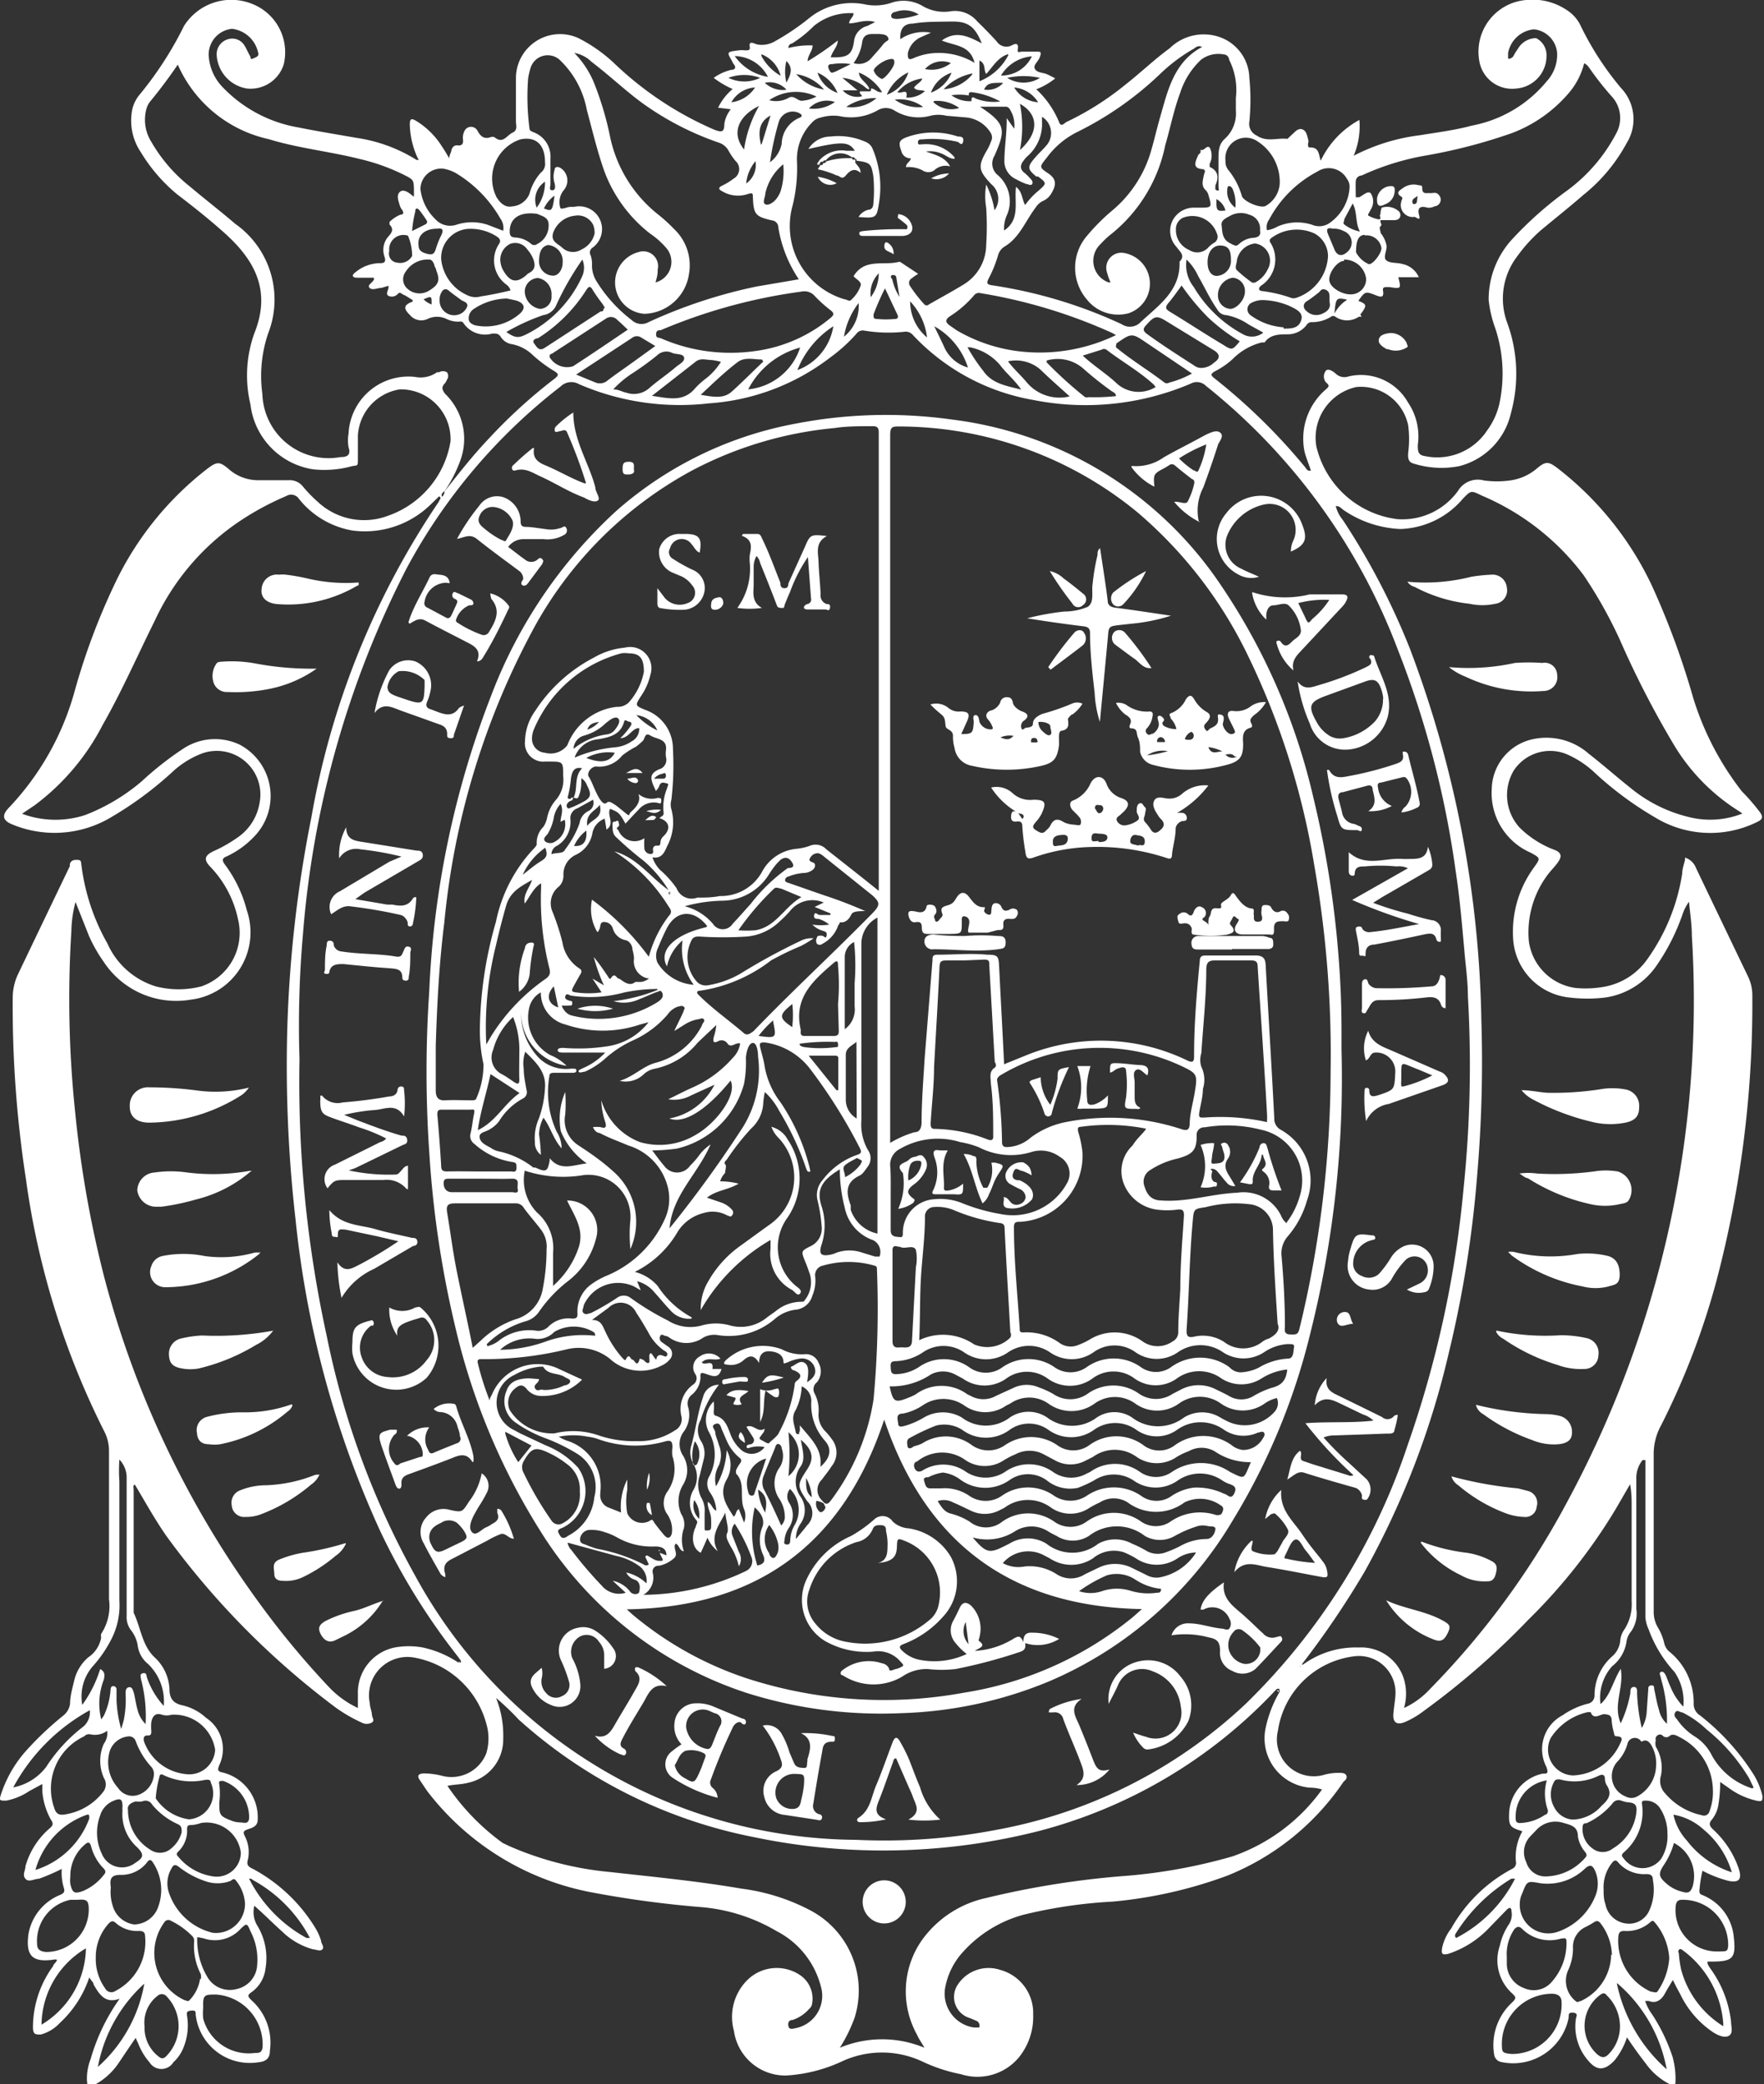 <svg xmlns="http://www.w3.org/2000/svg" viewBox="0 0 67.97 80.29"><rect x="0" y="0" width="67.97" height="80.29" fill="#333333" stroke="none"/><defs><style>.cls-1{fill:#fff;}</style></defs><g id="Capa_2" data-name="Capa 2"><g id="Capa_1-2" data-name="Capa 1"><path class="cls-1" d="M16.1,6.1a3.26,3.26,0,0,1-.31-1.3c0-.25.08-.24.25-.14a3.07,3.07,0,0,1,1,1c.09.13.17.27.27.44,0-.13.07-.21.08-.29s.08-.23.24-.21.23-.05.21-.22a.58.58,0,0,1,.06-.34.28.28,0,0,1,.5,0c.11.2.24.33.49.25a.2.2,0,0,1,.17,0c.32.27.47-.08.69-.18s.12-.3.13-.46c0-.57,0-1.13,0-1.69a1.7,1.7,0,0,1,2.41-1.49,5.9,5.9,0,0,1,1.41,1A13.06,13.06,0,0,0,27.53,5c.25.09.38.12.38-.22a1.14,1.14,0,0,1,.25-.57l-.49-.06a2.16,2.16,0,0,1,.56-.72A3.46,3.46,0,0,1,27.5,3a1.91,1.91,0,0,1,.68-.31c.14,0,.2-.09.09-.22a.54.54,0,0,1-.07-.13C28,2,28,2,28.46,1.94a1.06,1.06,0,0,1,.25,0c.12,0,.2,0,.18-.13s0-.21.19-.13.51.07.78-.09A9.27,9.27,0,0,0,31.19.69,2.6,2.6,0,0,1,33.38.18a2,2,0,0,0,.93-.06,1.45,1.45,0,0,1,1.22.1,1.63,1.63,0,0,0,1.13.21,1.12,1.12,0,0,1,1,.4c.26.25.5.5.74.76a.45.45,0,0,0,.6.15c.13-.07.25-.08.22.13s.06.12.15.12h.57c.15,0,.2,0,.13.2s-.28.32-.19.47.3.13.46.2.2.1.32.16a2.7,2.7,0,0,1-.73.42,3.55,3.55,0,0,1,.88,1.27c.06.17.17.08.26,0a11.13,11.13,0,0,0,2.27-1.43c.59-.46,1.15-1,1.73-1.42a1.87,1.87,0,0,1,1.8-.47A1.71,1.71,0,0,1,48.14,3a8.66,8.66,0,0,1,0,1.69.49.49,0,0,0,.28.53c.4.27.8.08,1.19.13,0,0,.13-.13.2-.19s.2-.23.36-.18.19.22.23.37,0,.13,0,.2,0,.14.08.13c.36,0,.32.26.41.51a3.49,3.49,0,0,1,1.49-1.57A2.94,2.94,0,0,1,52.16,6a7.52,7.52,0,0,1,2.55-.79c.68-.11,1.38-.2,2-.37A4.91,4.91,0,0,0,59.6,3.13,1.52,1.52,0,0,0,60,2.05a1,1,0,0,0-.89-.92,1.12,1.12,0,0,0-1,.91c0,.08,0,.17,0,.21s.16,0,.21-.1.12-.2.18-.29a.81.81,0,0,1,.69-.39.73.73,0,0,1,.4.67,1.26,1.26,0,0,1-1.16,1.27A1.28,1.28,0,0,1,57,2.35,2,2,0,0,1,58.81,0a2.36,2.36,0,0,1,1.55.38,1.48,1.48,0,0,1,.52.56,11.52,11.52,0,0,0,1.58,2.45,1.74,1.74,0,0,1,.22,2.12,6.51,6.51,0,0,1-1.67,2c-.54.47-1.11.92-1.66,1.38a6.05,6.05,0,0,0-.9,1,2.68,2.68,0,0,0-.38,2.53,5.71,5.71,0,0,1,.15,3.49,2.73,2.73,0,0,1-2,2.05,3.58,3.58,0,0,1-1.75-.1c-.23-.06-.22-.25-.21-.42a4.1,4.1,0,0,0,0-1.05,1.86,1.86,0,0,0-2-1.48,2,2,0,0,0-1.54,2.28A3.67,3.67,0,0,0,53.84,20a2.64,2.64,0,0,0,2.34-1.09.89.89,0,0,1,1-.4,3.72,3.72,0,0,0,1,0,2,2,0,0,0,1-.43c.39-.33.48-.32.89,0a12.41,12.41,0,0,1,3.57,4.46,30.51,30.51,0,0,1,1.6,4.34,11.22,11.22,0,0,0,1.88,3.61,7.67,7.67,0,0,1,.7.81c.11.16.11.26-.1.36a4.08,4.08,0,0,1-3.95-.17,13.15,13.15,0,0,1-2.3-1.7,3.76,3.76,0,0,0-1.14-.75,1.68,1.68,0,0,0-2,.64,1.86,1.86,0,0,0,.22,2.2,3.81,3.81,0,0,0,1.37.87c.26.11.25.26.13.44s-.27.32-.4.49a3.7,3.7,0,0,0-.74,2.59,2.1,2.1,0,0,0,1.79,1.79A4,4,0,0,0,61.89,38a2.58,2.58,0,0,0,1.55-1,7.65,7.65,0,0,0,1.38-3.36c0-.17.07-.35.11-.53a.13.13,0,0,1,0-.07.67.67,0,0,1,.42.4q1,2.09,2,4.17a1.67,1.67,0,0,1,.17.69,41.89,41.89,0,0,1-1.37,11A28.89,28.89,0,0,1,64,54.92a2.28,2.28,0,0,0-.28,1.15c0,2,0,4,0,6a1.18,1.18,0,0,0,.15.61,2.12,2.12,0,0,1,.25.6.61.61,0,0,0,.24.38,2.53,2.53,0,0,1,.9,2,.52.52,0,0,0,.25.43,9,9,0,0,1,2,2.18,2.8,2.8,0,0,1,.4.92c0,.17,0,.22-.19.19a2.86,2.86,0,0,1-1.11-.5l-.33-.23a4.94,4.94,0,0,1-.07.89,1.19,1.19,0,0,1-.24.55c-.16.18-.08.28.06.41A3.64,3.64,0,0,1,67,72c.13.41,0,.54-.4.46a4.48,4.48,0,0,1-1-.39,5.06,5.06,0,0,0-.12.78c0,.14.09.14.17.18a1.93,1.93,0,0,1,1.15,1.54c.1.85,0,1-.84,1h-.17c0,.12.06.18.1.25a4.3,4.3,0,0,1,.81,2.06c0,.19.09.43-.07.54s-.42,0-.61-.12a3.66,3.66,0,0,1-1.28-1.48c-.09-.16-.18-.33-.28-.54-.12.19-.22.36-.32.54s-.3.39-.6.27a.74.74,0,0,0-.15,0,1.92,1.92,0,0,0,.28.53,7,7,0,0,1,.78,1.63,3.2,3.2,0,0,1,.11.93c0,.17-.06.2-.21.12a2.54,2.54,0,0,1-.94-.81c-.25-.32-.48-.64-.72-1a2.78,2.78,0,0,1-.49.9c-.38.39-.67.39-1,0a2,2,0,0,1-.48-1.6c0-.08.12-.23-.1-.25s-.16.1-.18.21a2.18,2.18,0,0,1-2.59,1.69.34.34,0,0,1-.28-.3,2.23,2.23,0,0,1,.7-2c.16-.16.15-.2,0-.34a1.72,1.72,0,0,1-.48-1.84,2.4,2.4,0,0,1,.36-.84.69.69,0,0,0,.09-.49c0-.15-.08-.16-.18-.06l-.68.7a3.78,3.78,0,0,1-1.57,1c-.25.06-.28,0-.24-.24a1.87,1.87,0,0,1,.35-.74A5.82,5.82,0,0,1,58.26,72a.25.25,0,0,0,.15-.29,2,2,0,0,1,.25-1.16l0,0c-.49-.15-.53-.21-.51-.72a1.63,1.63,0,0,1,1.29-1.5c.18,0,.23,0,.15-.25a1.48,1.48,0,0,1,.62-2,3,3,0,0,1,.95-.44.32.32,0,0,0,.28-.33,2,2,0,0,1,.67-1.49.91.91,0,0,0,.32-.6.86.86,0,0,1,.15-.43,1.77,1.77,0,0,0,.29-1.1c0-1.23,0-2.45,0-3.68,0-.25,0-.5-.06-.83l-.55.95a21.53,21.53,0,0,1-3.38,4.28,30,30,0,0,1-4,3.49,3.44,3.44,0,0,1-.74.44c-.34.14-.48,0-.45-.33s.07-.5.08-.74a1.41,1.41,0,0,0-1.6-1.46,3.39,3.39,0,0,0-2.93,2.87A1.42,1.42,0,0,0,51,68.38a2,2,0,0,1,.59-.08c.11,0,.23,0,.28.09s0,.17-.1.25a9.81,9.81,0,0,1-4.48,3.62,17.23,17.23,0,0,1-4.42,1,18.42,18.42,0,0,0-3.45.51A4.84,4.84,0,0,0,37,75.32a2.79,2.79,0,0,0-.59,1.31,1.32,1.32,0,0,0,1.12,1.48c.07,0,.17,0,.2,0a.2.2,0,0,0-.09-.25l-.26-.11a.85.85,0,0,1-.47-1.3,1.42,1.42,0,0,1,1.63-.56,1.72,1.72,0,0,1,1.27,1.72,2.48,2.48,0,0,1-.55,1.65,2.08,2.08,0,0,1-2.23.65,6.33,6.33,0,0,1-1.47-.48,3.66,3.66,0,0,0-3.15,0,5.91,5.91,0,0,1-2.13.53,2,2,0,0,1-2-1.72,2,2,0,0,1,.56-2,1.61,1.61,0,0,1,2-.14,1.09,1.09,0,0,1,.45,1.1.3.3,0,0,1-.11.19,1.46,1.46,0,0,1-.64.43c-.14,0-.19.1-.16.24s.16.1.25.08a1.27,1.27,0,0,0,1-1.61,3.33,3.33,0,0,0-1.7-2.13A6.83,6.83,0,0,0,27,73.47a40,40,0,0,1-4.22-.57A10.4,10.4,0,0,1,16.46,69l-.29-.43c-.13-.19,0-.24.15-.25a3,3,0,0,1,.74.1,1.44,1.44,0,0,0,1.68-.88,2,2,0,0,0,0-1.13,3.52,3.52,0,0,0-2.83-2.56,1.48,1.48,0,0,0-1.66,1.77c0,.15.07.28.08.43s.12.22,0,.31a.41.41,0,0,1-.4,0,5.83,5.83,0,0,1-1-.58,31,31,0,0,1-6.5-6.58c-.45-.64-.83-1.33-1.23-2-.09,0-.05.14-.05.2,0,1.58,0,3.16,0,4.73v0c.28.58.32,1.28.83,1.74a1.77,1.77,0,0,1,.55,1.19c0,.35.12.56.51.64a2,2,0,0,1,.9.48A1.44,1.44,0,0,1,8.45,68c-.07.18-.08.25.15.29a1.78,1.78,0,0,1,1.33,1.81c0,.25-.19.31-.37.37s-.21.11-.12.28a1.33,1.33,0,0,1,.11.9c-.05.18,0,.26.18.34a6.32,6.32,0,0,1,2.43,2.3,2.24,2.24,0,0,1,.21.47c0,.11.14.25.05.34s-.24,0-.35,0a2.73,2.73,0,0,1-1.19-.68c-.36-.32-.7-.67-1.08-1a1,1,0,0,0,.1.74,2.41,2.41,0,0,1,.33,1.68,1.3,1.3,0,0,1-.54.91c-.18.12-.13.18,0,.31A2.19,2.19,0,0,1,10.4,79c0,.26-.11.42-.45.45a2.1,2.1,0,0,1-2.41-1.83c0-.12,0-.18-.18-.16s-.17.08-.15.22a2.25,2.25,0,0,1-.12,1.15,1.53,1.53,0,0,1-.41.62.54.54,0,0,1-.92,0,2.42,2.42,0,0,1-.44-.74,2,2,0,0,1-.09-.2c-.24.34-.45.66-.68,1a2.62,2.62,0,0,1-.89.8c-.26.13-.29.11-.31-.17a2.07,2.07,0,0,1,.14-.81A7.68,7.68,0,0,1,4.61,77l0,0h0v0h0c-.54.2-.77-.14-1-.54,0-.08-.1-.16-.17-.28A4.2,4.2,0,0,1,2.3,77.94a1.53,1.53,0,0,1-.73.44c-.2,0-.28,0-.3-.23a4,4,0,0,1,.78-2.41c0-.06.09-.12.13-.19s0,0,0-.06H2.1c-.86.13-1.12-.14-1-1A2,2,0,0,1,2.32,73c.13-.06.19-.11.14-.27A2,2,0,0,1,2.38,72a8.07,8.07,0,0,1-.88.38c-.18,0-.39.15-.52,0s0-.32,0-.48a3,3,0,0,1,.93-1.46c.13-.11.16-.18.05-.34A2.66,2.66,0,0,1,1.63,69c0-.08,0-.17,0-.27L1.13,69a2.41,2.41,0,0,1-.89.37c-.26,0-.28,0-.2-.25a4.75,4.75,0,0,1,1-1.71,12.26,12.26,0,0,1,1.39-1.31.71.71,0,0,0,.27-.46c0-.3.09-.6.16-.9a1.69,1.69,0,0,1,.54-.89,1.16,1.16,0,0,0,.5-.77.24.24,0,0,1,0-.14,1.94,1.94,0,0,0,.3-1.33c0-1.9,0-3.81,0-5.71a1.62,1.62,0,0,0-.19-.77A30.86,30.86,0,0,1,1,45.43a43.8,43.8,0,0,1-.51-7,2.14,2.14,0,0,1,.2-.89q1-2.09,2-4.17l0-.08c.05-.17.2-.17.33-.16s.1.13.12.22a8.14,8.14,0,0,0,1,3A3,3,0,0,0,6,38a3.5,3.5,0,0,0,1.76,0,2.18,2.18,0,0,0,1.41-2.59,4.14,4.14,0,0,0-1.05-2c-.28-.28-.25-.45.11-.62a5.38,5.38,0,0,0,1-.58A2,2,0,0,0,10,30.94a1.68,1.68,0,0,0-2.3-1.88,3.52,3.52,0,0,0-1.08.7,13.7,13.7,0,0,1-2.47,1.8,4.25,4.25,0,0,1-3.68.2c-.37-.15-.41-.35-.13-.64a10.6,10.6,0,0,0,2.53-4.47,25.45,25.45,0,0,1,1.66-4.38A12.21,12.21,0,0,1,8,18.05c.36-.27.46-.27.79,0a1.71,1.71,0,0,0,1.12.45c.4,0,.81,0,1.21,0a.65.65,0,0,1,.55.24,5.12,5.12,0,0,0,.56.58,2.61,2.61,0,0,0,2.72.55A3.66,3.66,0,0,0,17.36,17a1.92,1.92,0,0,0-1.95-2,1.91,1.91,0,0,0-1.62,1.78c0,.29,0,.59,0,.89s0,.25-.23.29a4,4,0,0,1-1.5.12,2.87,2.87,0,0,1-2.41-2.5,4.82,4.82,0,0,1,.15-2.74c.67-1.66,0-2.85-1.19-3.9-.57-.51-1.19-1-1.78-1.45a6.39,6.39,0,0,1-1.4-1.62,2.18,2.18,0,0,1-.33-1.67,1.38,1.38,0,0,1,.26-.53A13.65,13.65,0,0,0,7.09,1,2.15,2.15,0,0,1,9.69.14a2,2,0,0,1,1.24,2.35,1.34,1.34,0,0,1-1.42.92A1.39,1.39,0,0,1,8.35,2.14a.6.6,0,0,1,.44-.63.55.55,0,0,1,.64.26c.07.11.12.24.19.36s0,.18.14.12S10,2.16,9.94,2a1.17,1.17,0,0,0-1-.89,1,1,0,0,0-.9,1,1.91,1.91,0,0,0,.57,1.28A5.25,5.25,0,0,0,11.5,4.91c.74.15,1.49.27,2.23.4a6,6,0,0,1,2.32.85s.05,0,.09,0l0,0v0h0Zm34,58.13H50v0l0,0,.07,0,.07-.05a3.44,3.44,0,0,1,2.21-.71A1.72,1.72,0,0,1,54.1,64.7a2,2,0,0,1,0,1.1,3.14,3.14,0,0,0,1-.73,31.25,31.25,0,0,0,5.26-7.16,40.66,40.66,0,0,0,4.83-21.86c0-.44-.07-.88-.11-1.31a1.8,1.8,0,0,0-.23.43,8.16,8.16,0,0,1-1,2,2.9,2.9,0,0,1-2,1.26,5.72,5.72,0,0,1-1.37,0,2.42,2.42,0,0,1-2.18-2.34,4.19,4.19,0,0,1,.82-2.69c.24-.34.24-.34-.14-.55a2.5,2.5,0,0,1-1.5-2.46,2,2,0,0,1,1.57-1.91,2.47,2.47,0,0,1,2.17.56c.54.42,1.06.88,1.6,1.31a5.6,5.6,0,0,0,2.4,1.16,3.35,3.35,0,0,0,1.92-.17l-.15-.1a7.65,7.65,0,0,1-2.5-2.56,36.23,36.23,0,0,1-2.06-4,17.27,17.27,0,0,0-1.41-2.52,9.56,9.56,0,0,0-3.93-3.07c-.41-.2-.41-.2-.72.12a3.29,3.29,0,0,1-2.41,1.17,4.18,4.18,0,0,1-2.19-.73c-.09-.06-.16-.17-.3-.15,0,0,0,0,0,0l0,0a1.34,1.34,0,0,0,.27.53A27.19,27.19,0,0,1,54.33,25a42.48,42.48,0,0,1,2.75,14.32,51.06,51.06,0,0,1-.16,5.93,43.55,43.55,0,0,1-1.1,6.89,32.34,32.34,0,0,1-3.24,8.41,34.43,34.43,0,0,1-2.42,3.57l0,.06S50.05,64.19,50.09,64.23Zm-32.34-.18,0-.07-.14-.19a25.32,25.32,0,0,1-3-4.87A38.21,38.21,0,0,1,11.39,47a52.16,52.16,0,0,1-.32-7.39A48.73,48.73,0,0,1,12,31.48a31.28,31.28,0,0,1,4.92-12.17c0-.06.12-.11,0-.19h0l-.33.32a3.63,3.63,0,0,1-3,1,3.36,3.36,0,0,1-2.07-1.22.36.36,0,0,0-.49-.11,10.83,10.83,0,0,0-2,1.11,9.36,9.36,0,0,0-3.07,3.7c-.67,1.35-1.27,2.72-2,4a9,9,0,0,1-2.62,3.1l-.49.33a3.69,3.69,0,0,0,2.43.05A7.52,7.52,0,0,0,5.46,30.1a12.41,12.41,0,0,1,1.62-1.27,2.22,2.22,0,0,1,2.16-.14,2.24,2.24,0,0,1,.6,3.49,3.49,3.49,0,0,1-1.1.81c-.19.08-.19.15-.08.31a5,5,0,0,1,.85,1.77,2.61,2.61,0,0,1-2.15,3.44A3.34,3.34,0,0,1,4,37.06a5.75,5.75,0,0,1-.57-1l-.52-1.31a4.59,4.59,0,0,0-.16,1.13,41.72,41.72,0,0,0,.15,7A42.2,42.2,0,0,0,4,49.14a37.33,37.33,0,0,0,6,12.63A32.8,32.8,0,0,0,12.68,65a3.68,3.68,0,0,0,1.11.8c0-.25,0-.45,0-.64a1.77,1.77,0,0,1,1.42-1.69,3,3,0,0,1,1.08,0,4,4,0,0,1,1.37.58l.06,0,.06,0Zm31.53,1,0-.06,0,0a.19.19,0,0,0,0,.07l-.08,0a1.85,1.85,0,0,0-.14.14,19.1,19.1,0,0,1-9,5.33,24.36,24.36,0,0,1-11,.25,19,19,0,0,1-9.08-4.53,10.16,10.16,0,0,0-1-.94l0-.07,0,0,.05,0a3.89,3.89,0,0,1,.35,1.75,1.7,1.7,0,0,1-1.35,1.69c-.25.07-.51.06-.8.12A8.79,8.79,0,0,0,19.37,71l.25.12a12.55,12.55,0,0,0,3.89,1c1.69.19,3.38.35,5.06.64a7.8,7.8,0,0,1,2.66.84,3.49,3.49,0,0,1,1.7,4.13,5.88,5.88,0,0,1-.57,1.16,4.24,4.24,0,0,1,3.26,0c-.12-.21-.22-.35-.29-.51a3.44,3.44,0,0,1,.21-3.66A4.12,4.12,0,0,1,38,73.12a33.78,33.78,0,0,1,5.48-.86,20.93,20.93,0,0,0,4-.74,7.11,7.11,0,0,0,3.46-2.58,1.58,1.58,0,0,0-.47-.07,1.91,1.91,0,0,1-1.72-2.21,4.63,4.63,0,0,1,.56-1.49ZM46.87,7.67s0,0,0,0h0l0,0c0,.44,0,.48.35.44A.71.71,0,0,0,46.87,7.67ZM29.34,2.09l0,0s0,0,0,.07a1.93,1.93,0,0,0,.74.76A1.22,1.22,0,0,0,29.34,2.09Zm2.16.71v0h0s0,0,0,0a1.24,1.24,0,0,0,.77.78A1.44,1.44,0,0,0,31.5,2.8Zm-2.4.57a1.12,1.12,0,0,0-.92.57l0,0h0l0,0a1.27,1.27,0,0,0,.92-.58h0v0Zm4-.57,0,0v0h0c0,.27.33.38.4.64-.11,0-.16-.09-.24-.14a1.66,1.66,0,0,0-.8-.3l.58.48-.57,0a.75.75,0,0,0,.74.23c0-.08-.12-.09-.07-.19l.31,0c.1,0,.12,0,.11-.11.16,0,.23.17.43.14A1.91,1.91,0,0,0,33.11,2.8ZM40,3.94s0,0,0,0h0l0,0a1.21,1.21,0,0,0-.92-.57v0h0A1.16,1.16,0,0,0,40,3.94ZM36.67,2.8a1.27,1.27,0,0,0-.8.77,1.37,1.37,0,0,0,.8-.78v0ZM35,2.79a1.66,1.66,0,0,0-.83.86A1.34,1.34,0,0,0,35,2.79h0v0Zm.58.23a1.48,1.48,0,0,0-1,.53c.13.09.43-.19.34.21a1,1,0,0,0,.72-.25c-.16-.06-.32,0-.42-.13.09-.15.27-.2.32-.36s.06,0,0,0Zm1.7.65a2.14,2.14,0,0,0-.62,0,1.2,1.2,0,0,0,.67.23c.05,0,.11,0,.1,0,0-.26.12-.11.2-.09a1.93,1.93,0,0,0,.91.1,3,3,0,0,0-1.11-.36c-.11,0-.1.06-.1.13Zm1.55-1.58c-.39.13-.57.48-.83.76-.11-.16,0-.39-.26-.52v.8a2.13,2.13,0,0,0,1.11-1l0,0S38.84,2.06,38.83,2.09ZM39.3,4s0-.06,0,0h0a4.62,4.62,0,0,1,0,1.78C40.07,5.09,40,4.39,39.3,4Zm-2,10.17s0,0,0,0l0,0A2.78,2.78,0,0,0,36,12.57c.14.29.28.57.41.86A1.42,1.42,0,0,0,37.34,14.17Zm-6.58.09a2.16,2.16,0,0,0,1.39-1.69,3.56,3.56,0,0,0-1.39,1.7h0Zm6.62-.88s0,0-.06,0l0,0a6.71,6.71,0,0,0,.6.9c.34.5.88.58,1.47.73-.27-.39-.58-.63-.81-.94A2.06,2.06,0,0,0,37.38,13.38Zm21,59a.35.35,0,0,0-.11,0,6.48,6.48,0,0,0-2.12,2.08s-.1.12,0,.2a5.23,5.23,0,0,0,2.27-2.29s0,0,0,0Zm-48.74,0,0,0v0h0a5.35,5.35,0,0,0,2.21,2.28s.09,0,.13,0a5.42,5.42,0,0,0-2.21-2.24A.12.12,0,0,0,9.6,72.38Zm54.88-2.47,0,0,0,0a2.15,2.15,0,0,0,.52,1,3.56,3.56,0,0,0,1.73,1.22,3.36,3.36,0,0,0-1.08-1.64A2.32,2.32,0,0,0,64.48,69.91ZM32.28,1.56l0,0c0,.24-.21.41-.27.65h.13c.54,0,.7-.12.77-.64A.68.68,0,0,1,33.42,1l.3-.15c-.38-.12-.7.05-1,.05,0-.16.16-.22.17-.39A2.2,2.2,0,0,0,31.36,1a4.61,4.61,0,0,1-.85.68c-.05,0-.14.06-.13.17a3.24,3.24,0,0,1,.93-.1c0,.22-.19.38-.19.61A10.94,10.94,0,0,0,32.28,1.56ZM48.82,8.87a1.12,1.12,0,0,0,.4-.14,1.88,1.88,0,0,1,1.34-.07.7.7,0,0,0,.7-.09A1.8,1.8,0,0,0,52,7.24a.5.5,0,0,0-.1-.35.8.8,0,0,0-1.14-.28A4.46,4.46,0,0,0,48.9,8.46a.49.49,0,0,0-.08.41l0,0h0S48.82,8.88,48.82,8.87ZM46.24,5.78l.07,0c.11,0,.21-.21.31-.08a.7.7,0,0,1,.06.39.63.63,0,0,1-.07.22s0,.09,0,.12c.35.16.35.42.22.72,0,.06,0,.11,0,.14s.09.06.12.05,0-.1,0-.15c0-.32,0-.64,0-1s0-.61.23-.83a1.32,1.32,0,0,0,.44-1.1c0-.17,0-.33,0-.49a2.58,2.58,0,0,0-.26-1.47c0-.08-.08-.2-.19-.2a1.1,1.1,0,0,0-.89.2,3,3,0,0,0-.81,1.29c-.25.67-.38,1.36-.57,2A5.88,5.88,0,0,1,42.84,9a3.39,3.39,0,0,0-.44.41.88.88,0,0,0,.32,1.47s.05,0,.07,0l0,0a2.7,2.7,0,0,1-.14-.4.58.58,0,0,1,.62-.74,1.2,1.2,0,0,1,.21,2.33,1.54,1.54,0,0,1-1.6-.53,1.88,1.88,0,0,1,0-2.45,7.72,7.72,0,0,1,1-1,4.69,4.69,0,0,0,1.48-2.3c.12-.42.22-.85.34-1.27.29-1,.52-2.13,1.62-2.71-.15-.07-.23,0-.31.06a6.57,6.57,0,0,0-1.33,1,12.84,12.84,0,0,1-3.16,2.21,3.24,3.24,0,0,0-1.19,1c-.28.35-.3.36.06.6s.29.49.11.79a.69.69,0,0,1-.33.28.67.67,0,0,0-.26.24c-.4.52-.62,1.17-1.22,1.52a.58.58,0,0,0-.24.35,4.79,4.79,0,0,1-.36.88c-.08.16-.07.22.13.25a18.16,18.16,0,0,1,5,1.5.57.57,0,0,0,.73-.08c.69-.65,1.54-1.2,1.5-2.33.24-.24,0-.39-.11-.56a.9.9,0,0,1-.17-1A.92.92,0,0,1,46,8h.23c.45,0,.48,0,.34-.46a.42.42,0,0,0-.1-.2c-.19-.17-.13-.36-.09-.56s.09-.16,0-.26C46,6.5,46,6.34,46.16,6c0-.06.15-.1.09-.21Zm6.2,6.42-.08,0a.8.8,0,0,1-.91,0,.13.13,0,0,0-.16,0,1.36,1.36,0,0,1-.76.21.22.22,0,0,0-.17.09.91.91,0,0,1-.74.38c-.33,0-.67,0-.89.31a.3.3,0,0,1-.1,0,2.37,2.37,0,0,0-1.13.64,3,3,0,0,1-.66.46c-.22.12-.2.17,0,.32A23,23,0,0,1,50.29,18c.05.06.08.16.22.13-.08-.26-.19-.5-.25-.76A2.5,2.5,0,0,1,51.09,15c.08-.08.18-.13,0-.27a.36.36,0,0,1,0-.45c.08-.09.24,0,.36.1l0,0a.49.49,0,0,0,.52.12,2.08,2.08,0,0,1,2.28,1,2.33,2.33,0,0,1,.38,1.64c0,.23,0,.39.27.43a2.3,2.3,0,0,0,2.41-1,2.76,2.76,0,0,0,.46-1,5.54,5.54,0,0,0-.15-2.91,4.6,4.6,0,0,1-.26-1.11,3.43,3.43,0,0,1,.94-2.37,14.26,14.26,0,0,1,2.1-1.85,6.45,6.45,0,0,0,1.87-2.18,1.23,1.23,0,0,0-.19-1.46,11.52,11.52,0,0,1-.79-1c-.07-.09-.12-.2-.25-.25a2.83,2.83,0,0,1-.53,1.07,5.37,5.37,0,0,1-2.26,1.62A20.76,20.76,0,0,1,54.89,6a9.86,9.86,0,0,0-2.42.76c-.09,0-.22.07-.23.22s0,.4,0,.62l.13,0c.15-.07.34-.27.45-.15a.58.58,0,0,1,0,.62s-.05.09-.07.13-.07.09,0,.12a1.26,1.26,0,0,0,.37.13c.15,0,0-.14.07-.19A.75.75,0,0,1,53.24,8a.68.68,0,0,1,.68.16c.1.17,0,.32-.18.32H53.2c-.05.07.08.18,0,.23s0,.19,0,.27a1.08,1.08,0,0,1,.23.51c0,.2-.15.44,0,.55s.4.07.6.13a.88.88,0,0,1,.64.51h-.79c.11.45.11.45-.34.38l-.08,0c-.12,0-.19,0-.17.14.05.3-.11.24-.29.17-.39-.15-.4-.15-.66.22.32.13.33.17.13.46,0,0-.1.07,0,.14ZM17.13,18.93c.56-.71,1.11-1.41,1.73-2.06a20.27,20.27,0,0,1,2.52-2.29c.15-.12.15-.17,0-.27a5.19,5.19,0,0,1-.85-.63,1.59,1.59,0,0,0-.8-.42.61.61,0,0,1-.44-.29c-.09-.13-.18-.12-.32-.12a1,1,0,0,1-1.11-.4.13.13,0,0,0-.15-.06,1,1,0,0,1-.5-.1.84.84,0,0,0-.74,0,.57.57,0,0,1-.68-.16c-.26-.25-.23-.39.11-.51,0,0,0,0,0-.06l-.31-.19c-.08,0-.16-.15-.25-.06a.31.31,0,0,1-.37.09c-.13-.08,0-.22,0-.33s0,0,0-.06l-.27.08c-.15,0-.35.11-.46,0s.13-.2.17-.33a.14.14,0,0,1,0-.06h-.61c-.07,0-.17,0-.2-.06s.07-.13.12-.17a1.49,1.49,0,0,1,.87-.33c.18,0,.31,0,.22-.27a.78.78,0,0,1,.1-.69c.12-.16.32-.3.1-.53,0,0,0-.07,0-.1h0a1.29,1.29,0,0,1,.42-.28c.13,0,.13-.09.06-.19a.51.51,0,0,1-.09-.18c-.05-.17-.13-.37,0-.5s.33,0,.47.12.05,0,.08,0c0-.56,0-.57-.24-.71a7.78,7.78,0,0,0-1.87-.69c-1.16-.29-2.35-.41-3.49-.76a5,5,0,0,1-3.5-2.87s0,0,0,0q-.51.75-1.08,1.44a.87.87,0,0,0-.14.31,1.6,1.6,0,0,0,.21,1.24,6,6,0,0,0,1.47,1.7c.58.49,1.18.95,1.75,1.44a3.57,3.57,0,0,1,1.27,4.23,5.11,5.11,0,0,0-.22,2.33,2.55,2.55,0,0,0,3,2.43c.23,0,.43-.05.32-.38a1.5,1.5,0,0,1,0-.52,2.31,2.31,0,0,1,2.56-2.19,1.09,1.09,0,0,0,.85-.18s.05,0,.08,0a.3.3,0,0,1,.3,0,.24.24,0,0,1,0,.29.54.54,0,0,1-.07.13c-.15.15-.12.25,0,.41a2.42,2.42,0,0,1,.58,2.59,5.43,5.43,0,0,1-.59,1.15c-.06.06-.16.1-.11.23A.28.28,0,0,0,17.13,18.93ZM11.54,40.8a45.74,45.74,0,0,0,1.05,10.67A31.93,31.93,0,0,0,16,60.71a19.49,19.49,0,0,0,17,10.17,22.92,22.92,0,0,0,5.42-.39A19,19,0,0,0,48,65.64a24.85,24.85,0,0,0,6.25-10,41.22,41.22,0,0,0,2.14-9.82,46.24,46.24,0,0,0,.17-7.44c0-.56-.08-1.13-.13-1.69-.09-1-.18-2.09-.34-3.13a37.23,37.23,0,0,0-2.24-8.56,23.7,23.7,0,0,0-7.39-10.14.49.49,0,0,0-.58-.08,10.32,10.32,0,0,1-6.06.63,8.29,8.29,0,0,1-4.66-2.52.35.35,0,0,0-.3-.11,5.73,5.73,0,0,1-1.6-.05c-.14,0-.21.06-.28.15a6.31,6.31,0,0,1-1,.9,8.62,8.62,0,0,1-4.67,1.76,9.77,9.77,0,0,1-5-.74.59.59,0,0,0-.71.09,22,22,0,0,0-5.93,7,37.26,37.26,0,0,0-4,14.14A40.22,40.22,0,0,0,11.54,40.8ZM25.26,10.88a.82.82,0,0,0,.41-1.33A3.15,3.15,0,0,0,25.05,9a5.45,5.45,0,0,1-1.77-2.42C23,5.78,22.82,5,22.61,4.23a3.54,3.54,0,0,0-1-1.88.69.69,0,0,0-1.17.28,2.74,2.74,0,0,0-.09.39,9.37,9.37,0,0,0,.05,1.91c0,.12.09.13.17.17a1,1,0,0,1,.64,1c0,.34,0,.69,0,1,0,.08-.07.23.07.23s.11-.17.09-.27a.81.81,0,0,1,0-.51c0-.13.12-.15.24-.07a.57.57,0,0,1,.11.85.73.73,0,0,0-.14.64c0,.15.26,0,.4,0h.14a.88.88,0,0,1,.7,1.58.22.22,0,0,0-.06.29,1.07,1.07,0,0,1,.05.4,1.16,1.16,0,0,0,.19.62,5.52,5.52,0,0,0,1.34,1.47.55.55,0,0,0,.65.08,19.42,19.42,0,0,1,4.15-1.37l1.64-.28a5,5,0,0,1-.79-2,.27.27,0,0,0-.25-.27c-.64-.15-.7-.23-.73-.89,0-.14,0-.18-.18-.13a1.18,1.18,0,0,1-1-.1c-.14-.07-.17-.14,0-.22a2.47,2.47,0,0,0,.44-.27.42.42,0,0,0,.07-.68,2.55,2.55,0,0,1-.26-.38.66.66,0,0,0-.4-.33A11.37,11.37,0,0,1,24.79,4c-.69-.5-1.3-1.09-2-1.62a1.23,1.23,0,0,0-.66-.34,3.65,3.65,0,0,1,.75,1.13,12.16,12.16,0,0,1,.63,2.11,5.17,5.17,0,0,0,1.87,3,6,6,0,0,1,.59.54,1.92,1.92,0,0,1,.58,1.72,1.79,1.79,0,0,1-1.71,1.55,1.21,1.21,0,0,1-.23-2.38.57.57,0,0,1,.73.68C25.35,10.58,25.3,10.72,25.26,10.88ZM38.32,8.1a.73.73,0,0,0-.12-1c-.51-.54-.53-.7-.16-1.33a1.73,1.73,0,0,0,.14-.31.33.33,0,0,0,0-.33,1.25,1.25,0,0,0-1-.61l-.71-.06a1.31,1.31,0,0,0-.62,0,1.75,1.75,0,0,1-1.38-.2.62.62,0,0,0-.67,0,2.09,2.09,0,0,1-1.47.21,1.7,1.7,0,0,0-.71.06.6.6,0,0,0-.34.2,2,2,0,0,0-.57,1.51,6,6,0,0,1-.17,1.68,2.94,2.94,0,0,0,2,3.61c.09,0,.2.12.28,0a1.29,1.29,0,0,0,.35-.55c0-.16-.19-.22-.28-.34s0,0,0,0c.42-.69,1.12-.41,1.7-.54a.14.14,0,0,1,.11,0l.68.45a2.28,2.28,0,0,0-.26.18.2.2,0,0,0-.06.28,5.56,5.56,0,0,0,.56.72.12.12,0,0,0,.17,0c.45-.26.9-.5,1.34-.77A1.8,1.8,0,0,0,38,9.43,11.08,11.08,0,0,0,38,8,2.66,2.66,0,0,1,38,7.11,3.49,3.49,0,0,1,38.32,8.1ZM28.24,13.59a6.62,6.62,0,0,0,.89-.07A5.69,5.69,0,0,0,32,12.25c.13-.11.16-.18,0-.3a5.32,5.32,0,0,1-.61-.55.52.52,0,0,0-.48-.17,21,21,0,0,0-5.45,1.49c-.07,0-.18,0-.18.16s.11.12.18.15A6.65,6.65,0,0,0,28.24,13.59ZM43,12.91l-.14-.08a20.16,20.16,0,0,0-5.1-1.54.23.23,0,0,0-.23.09,4.14,4.14,0,0,1-.92.8c-.2.13-.19.24,0,.37l.26.18a6.23,6.23,0,0,0,2.54.82A6.76,6.76,0,0,0,43,12.91ZM63.26,66.57a1.34,1.34,0,0,0,.19-.62l.06-.86c0-.08,0-.15.12-.16s.1.08.11.15c.06.26.1.53.18.78a1,1,0,0,0,.31.55A5.54,5.54,0,0,0,64,64.67c0-.08-.1-.22,0-.26s.17.09.21.19.09.24.15.37a2.46,2.46,0,0,0,.5.78,2,2,0,0,0-.34-1.34,4.89,4.89,0,0,1-1-1.65,1.36,1.36,0,0,1-.12-.45V56.25h-.11a1.11,1.11,0,0,0-.24.73v5a1.19,1.19,0,0,1-.23.91.76.76,0,0,0-.15.37,1.48,1.48,0,0,1-.55.93,1.83,1.83,0,0,0-.45,1.46c.39-.34.47-.87.78-1.36.13.74-.31,1.39,0,2.1a4.71,4.71,0,0,0,.37-1.16c0-.1,0-.24.14-.24s.12.17.12.26A7,7,0,0,0,63.26,66.57ZM6.31,65.72A2,2,0,0,0,5.7,64.1a1.08,1.08,0,0,1-.39-.68,1.28,1.28,0,0,0-.25-.6.82.82,0,0,1-.18-.56c0-1.77,0-3.53,0-5.3a1,1,0,0,0-.28-.73,6,6,0,0,0,0,.84c0,1.53,0,3.06,0,4.59a2.87,2.87,0,0,1-.26,1.39,4.82,4.82,0,0,1-.78,1.16,1.78,1.78,0,0,0-.39,1.47,4.7,4.7,0,0,0,.69-1.38c.19.1.18.24.14.41a2.53,2.53,0,0,0-.1,1.53L4,66.1a2.79,2.79,0,0,0,.26-1s0-.15.1-.14a.12.12,0,0,1,.13.12c0,.15,0,.29,0,.43a4.74,4.74,0,0,0,.18,1.1c.05-.17.08-.26.1-.35a4,4,0,0,0,.07-1c0-.11,0-.24.13-.26s.16.14.19.23.08.44.14.64a1.17,1.17,0,0,0,.31.55,5.57,5.57,0,0,0-.18-1.74c0-.09-.06-.19.08-.22s.13.09.15.16A3.1,3.1,0,0,0,6.31,65.72Zm3.13,7.61a1.54,1.54,0,0,0-.34-.87c-.07-.11-.14-.06-.21,0A1.41,1.41,0,0,1,8,72.5a3.37,3.37,0,0,1-1.11-.58c-.13-.1-.21-.09-.28.06a1.12,1.12,0,0,0-.1.94,2.37,2.37,0,0,0,1.68,1.54A1.12,1.12,0,0,0,9.44,73.33Zm49.12,0A1.1,1.1,0,0,0,60,74.43a2.4,2.4,0,0,0,1.46-1.36,1.24,1.24,0,0,0,0-1c-.09-.19-.17-.27-.38-.09a2.08,2.08,0,0,1-1.74.57c-.49-.09-.5-.09-.68.38A.92.92,0,0,0,58.56,73.32ZM19.67,11.19a.4.4,0,0,0-.15-.22,1.15,1.15,0,0,1-.28-1.59c.07-.13,0-.19-.07-.25A1.86,1.86,0,0,0,18,8.82,1.12,1.12,0,0,0,17,10a1.71,1.71,0,0,0,1,1.37.71.71,0,0,0,.52.05C18.92,11.36,19.29,11.28,19.67,11.19Zm31.5-1.32A1,1,0,0,0,50.66,9a1.64,1.64,0,0,0-1.7.19.12.12,0,0,0,0,.17A1.21,1.21,0,0,1,48.6,11c-.11.08-.12.18,0,.21a5.15,5.15,0,0,1,1.16.27.33.33,0,0,0,.17,0A1.79,1.79,0,0,0,51.17,9.87ZM66,68.92a2.32,2.32,0,0,0-1.29-2c-.11-.06-.23-.13-.36-.06a.19.19,0,0,1-.29,0,.15.15,0,0,0-.2,0,.16.16,0,0,0-.06.18.53.53,0,0,0,0,.25A1.55,1.55,0,0,1,64,68.4a.7.7,0,0,0,.17.7,2.53,2.53,0,0,0,1.4.83.22.22,0,0,0,.3-.15A2.12,2.12,0,0,0,66,68.92Zm-5.41-.52a2.09,2.09,0,0,0,1.81-1.17c.05-.13.22-.33-.12-.34-.09,0-.08-.1-.1-.16a2.36,2.36,0,0,1-.08-.45c0-.2-.12-.23-.28-.24s-.41.24-.53-.08h-.11a2.28,2.28,0,0,0-1.43,1A1,1,0,0,0,60.63,68.4ZM4.13,66.68a.8.8,0,0,1-.67.13c-.06,0-.14,0-.21.08a2.22,2.22,0,0,0-1.16,2.76c.07.24.2.29.42.25A2.3,2.3,0,0,0,4,69,.47.47,0,0,0,4,68.49a1.62,1.62,0,0,1,0-1.31A.69.69,0,0,0,4.13,66.68Zm4.16.73a1.6,1.6,0,0,0-1.68-1.35.66.66,0,0,1-.37,0c-.25-.09-.37.06-.41.29a1.87,1.87,0,0,0,0,.34c0,.09,0,.18-.15.17s-.17.13-.12.26a1.92,1.92,0,0,0,1.62,1.23A1,1,0,0,0,8.29,67.41ZM19.39,8.89a.62.62,0,0,0-.11-.47A4.88,4.88,0,0,0,17.6,6.69a1.49,1.49,0,0,0-.51-.19.8.8,0,0,0-.89.78,1.91,1.91,0,0,0,.57,1.16.77.77,0,0,0,.81.22,1.93,1.93,0,0,1,1.21,0ZM7.6,74.63A2.8,2.8,0,0,0,8,76.18a1,1,0,0,0,1.11.45,1,1,0,0,0,.8-.93,2.35,2.35,0,0,0-.26-1.3c-.13-.31-.14-.32-.38-.09a1.34,1.34,0,0,1-1.41.37A2.34,2.34,0,0,0,7.6,74.63Zm50.46.77v.25a1,1,0,0,0,.66.94.91.91,0,0,0,1.09-.26,2.24,2.24,0,0,0,.55-1.46c0-.2,0-.22-.23-.18a1.51,1.51,0,0,1-1.48-.38c-.13-.13-.21-.07-.29,0A1.69,1.69,0,0,0,58.06,75.4ZM47.22,6.19a.52.52,0,0,0,.11.36,2.78,2.78,0,0,1,.52,1c.07.22.76.51.94.37a1.07,1.07,0,0,0,.52-.84,1.85,1.85,0,0,0-.85-1.63A.79.79,0,0,0,47.22,6.19ZM21,6.25c0-.7-.37-1-.95-.88a1.59,1.59,0,0,0-.91,2.24c.14.21.32.4.61.34a.78.78,0,0,0,.65-.48,2,2,0,0,1,.44-.82A.42.42,0,0,0,21,6.25Zm-13.26,70a.72.72,0,0,0,0-.19,2.35,2.35,0,0,1-.26-1.25.26.26,0,0,0-.08-.23A3,3,0,0,0,6.59,74a.18.18,0,0,0-.26.06,2,2,0,0,0,.79,3c.06,0,.12.07.18,0A1.51,1.51,0,0,0,7.71,76.23Zm54.37-.93a2.08,2.08,0,0,0-.42-1.2c-.08-.11-.15-.15-.28-.06a3.3,3.3,0,0,1-.32.18.84.84,0,0,0-.48.81,2,2,0,0,1-.19.86,1,1,0,0,0,.29,1.18c.08.08.14,0,.2,0A2,2,0,0,0,62.08,75.3ZM9.28,71.37a1.33,1.33,0,0,0-1.53-1.14,1.45,1.45,0,0,1-.36.08c-.12,0-.19,0-.18.18a1.11,1.11,0,0,1-.35.85c-.07.07-.06.12,0,.18a2.14,2.14,0,0,0,1.36.77A.93.93,0,0,0,9.28,71.37Zm50.26.92a2.06,2.06,0,0,0,1.54-.72c.08-.08.06-.14,0-.22a1.24,1.24,0,0,1-.28-.59c0-.38-.23-.44-.55-.53a1,1,0,0,0-1.06.28l-.22.23a.88.88,0,0,0-.16,1A.76.76,0,0,0,59.54,72.29Zm4.78,3.15a2.35,2.35,0,0,0-.56-1.38c-.06-.08-.11-.07-.18,0a1.36,1.36,0,0,1-1,.33c-.15,0-.2.06-.22.19a2.15,2.15,0,0,0,1.25,2.15c.1,0,.18.06.25,0A2.57,2.57,0,0,0,64.32,75.44Zm-60.63,0a1.94,1.94,0,0,0,.36,1.16.27.27,0,0,0,.4.1,2.13,2.13,0,0,0,1.14-2.11c0-.16-.09-.2-.24-.2a1.23,1.23,0,0,1-.88-.3c-.12-.11-.18-.08-.27,0A1.93,1.93,0,0,0,3.69,75.43Zm54.18,3.25c0,.39,0,.4.38.44a1.91,1.91,0,0,0,1.92-2c0-.27-.21-.33-.42-.32A1.94,1.94,0,0,0,57.87,78.68ZM8.33,76.84c-.45,0-.52,0-.5.51a2,2,0,0,0,0,.42,1.82,1.82,0,0,0,2,1.32c.15,0,.28,0,.29-.27A1.93,1.93,0,0,0,8.33,76.84ZM4.27,72.72a1.71,1.71,0,0,0,.07.69,1,1,0,0,0,.83.73,1,1,0,0,0,.93-.69,1.9,1.9,0,0,0-.19-1.67c-.08-.13-.14-.19-.27,0a1.25,1.25,0,0,1-1,.45c-.32,0-.41.12-.38.4Zm57.52.08c0,.17,0,.37.07.56a.92.92,0,0,0,.78.74.85.85,0,0,0,.92-.52,1.94,1.94,0,0,0,.13-1.14c0-.18-.07-.24-.26-.24a1.32,1.32,0,0,1-1.07-.44c-.09-.12-.16-.1-.24,0A1.51,1.51,0,0,0,61.79,72.8ZM38.69,8.88c.64-.43.38-1.1.46-1.68.25.19.22.47.35.7A2.76,2.76,0,0,1,40,7.36c.34-.3.34-.3,0-.56l-.07,0c-.34-.28-.35-.37-.07-.7.15-.18.33-.34.48-.52a.73.73,0,0,0-.19-1.08s0,.12,0,.18A1.65,1.65,0,0,1,39.61,6a1,1,0,0,0-.17.19c-.13.16-.14.31,0,.44a1.88,1.88,0,0,1,.25.24c.06.06.13.14.08.22s-.15,0-.22,0a2.76,2.76,0,0,1-.39-.18.77.77,0,0,1-.46-.67c0-.56.1-1.11.09-1.69l.29.41A1.17,1.17,0,0,0,39,4.38c-.06-.11-.1-.26-.24-.27-.32,0-.64,0-1,0,1,.66,1,.89.56,1.89a.57.57,0,0,0,.13.75,1.33,1.33,0,0,1,.36,1.51A1.25,1.25,0,0,0,38.69,8.88ZM5.93,68.38a.41.41,0,0,0-.09-.3,3,3,0,0,1-.61-1,.27.27,0,0,0-.32-.18.83.83,0,0,0-.71.68,1.47,1.47,0,0,0,.35,1.3.67.67,0,0,0,.8.26A.9.9,0,0,0,5.93,68.38Zm57.88-.31a1.41,1.41,0,0,0-.19-.85c-.1-.15-.2-.22-.37-.12,0,0,0,0-.06-.07a.29.29,0,0,0-.48.15,1.64,1.64,0,0,1-.41.71.84.84,0,0,0,.34,1.32.46.46,0,0,0,.44,0A1.38,1.38,0,0,0,63.81,68.07Zm2.35,7.11c.4,0,.4,0,.43-.21a1.74,1.74,0,0,0-1.79-1.78c-.13,0-.21.06-.23.22A1.59,1.59,0,0,0,66.16,75.18ZM7.28,70.09a1,1,0,0,0,.84-1.42c0-.12-.12-.11-.22-.1a2.49,2.49,0,0,1-1.59-.18s-.1-.07-.15,0a4.37,4.37,0,0,0-.16.89A1.85,1.85,0,0,0,7.28,70.09Zm-3.86,3.5c0-.37-.06-.43-.43-.4l-.28,0A1.62,1.62,0,0,0,1.43,74.9c0,.22.14.28.34.3A1.64,1.64,0,0,0,3.42,73.59ZM60.6,70.1a1.53,1.53,0,0,0,1.11-.53c.26-.23.43-.46.19-.81a.51.51,0,0,1-.06-.22c0-.15-.07-.21-.24-.13a2.1,2.1,0,0,1-1.5.14c-.1,0-.17,0-.21.08a1,1,0,0,0,0,1A.86.86,0,0,0,60.6,70.1ZM4.72,69.76a.84.84,0,0,1,0-.16c0-.28-.07-.34-.33-.23a.88.88,0,0,0-.53.57,1.88,1.88,0,0,0,.06,1.47.84.84,0,0,0,1.29.36c.33-.21.35-.32.08-.6A1.7,1.7,0,0,1,4.72,69.76Zm59.53.88a1.78,1.78,0,0,0-.3-1,.64.64,0,0,0-.54-.27c-.1,0-.16,0-.14.14a2.05,2.05,0,0,1-.71,1.86c-.08.08-.09.13,0,.22a.89.89,0,0,0,1.46,0A1.67,1.67,0,0,0,64.25,70.64ZM35.87,1.26l-.36.16a.89.89,0,0,0-.53.63c0,.18,0,.29.22.19a2.42,2.42,0,0,1,1-.2,2.66,2.66,0,0,1,1.35.38c-.17-.7-.78-.65-1.26-.86.55-.39,1-.17,1.54.11C37.56,1,37.28.82,36.66.83s-1,0-1.49.08q-.51,0-.48.6A1.58,1.58,0,0,1,35.87,1.26ZM4.93,69.72a1.8,1.8,0,0,0,.86,1.54.65.65,0,0,0,.82-.06A1.19,1.19,0,0,0,7,70.59c0-.15,0-.24-.14-.31a2.75,2.75,0,0,1-1-.76.29.29,0,0,0-.38-.12,1,1,0,0,1-.25,0C5,69.46,4.9,69.58,4.93,69.72Zm58.13,0c0-.16-.06-.26-.28-.28a1.16,1.16,0,0,1-.31-.07.28.28,0,0,0-.34.11,2.83,2.83,0,0,1-1,.76c-.07,0-.14,0-.15.15a.91.91,0,0,0,.38.82.63.63,0,0,0,.79,0A1.86,1.86,0,0,0,63.06,69.74Zm-.64,8.33a1.67,1.67,0,0,0-.49-1.16c-.06-.07-.11-.14-.24-.06a1.48,1.48,0,0,0-.16,2.3c.17.15.3.17.46,0A1.52,1.52,0,0,0,62.42,78.07Zm-56.85,0a1.4,1.4,0,0,0,.53,1.17c.1.08.18.12.3,0a1.65,1.65,0,0,0,0-2.33.24.24,0,0,0-.33,0A1.3,1.3,0,0,0,5.57,78.07ZM24.19,12.7c-.15-.14-.27-.26-.4-.37a.33.33,0,0,0-.42-.07l-2.11,1.37c-.05,0-.11.06-.07.15a.78.78,0,0,0,.89.33C22.79,13.65,23.48,13.18,24.19,12.7Zm22.16,1.47a.72.72,0,0,0,.43-.2c.24-.16.24-.32,0-.47L45,12.41c-.43-.27-.5-.26-.84.12-.12.13-.12.2,0,.31.6.44,1.23.84,1.85,1.24A.44.44,0,0,0,46.35,14.17ZM43,13.32s0,0,0,.06c.59.49,1.26.89,1.87,1.36a.17.17,0,0,0,.18,0,3.75,3.75,0,0,0,.88-.35l-1.72-1.16c-.6-.41-.6-.41-1.19,0ZM22.2,14.43l.73.3a.45.45,0,0,0,.49-.08c.33-.25.67-.48,1-.72l.83-.6L24.7,13a.29.29,0,0,0-.32,0ZM66.4,78.06c0-.06,0-.09,0-.11a3.85,3.85,0,0,0-1.58-2.83s-.08-.07-.13,0,0,.1,0,.15a4.21,4.21,0,0,0,.09.62A3.7,3.7,0,0,0,66.4,78.06Zm-63.09-3A3.46,3.46,0,0,0,1.6,78,3.5,3.5,0,0,0,3.31,75.08Zm20-63.2-.1-.16a5.88,5.88,0,0,1-.36-.51c-.11-.2-.17-.16-.27,0a6,6,0,0,1-1.85,1.84c-.07,0-.25.07-.15.2s.18.32.41.17L23.14,12C23.19,12,23.26,12,23.26,11.88Zm-19.8,54a7.4,7.4,0,0,0-3,3,2.1,2.1,0,0,0,1.27-.79,6.1,6.1,0,0,1,1.44-1.56A.74.74,0,0,0,3.46,65.87Zm64.06,3c-.06-.11-.11-.22-.16-.33a7.06,7.06,0,0,0-1.66-1.91,3.71,3.71,0,0,0-.93-.65c-.09,0-.2-.12-.27,0s0,.19.07.27a2.3,2.3,0,0,0,.67.65,1.81,1.81,0,0,1,.63.66A2.69,2.69,0,0,0,67.52,68.9ZM23.63,15c.2,0,.35.1.51.13a.89.89,0,0,0,.88-.18c.32-.28.68-.52,1-.79.13-.12.37-.22.34-.38s-.29-.12-.45-.18a.51.51,0,0,0-.59.09,11,11,0,0,1-.95.69A3.86,3.86,0,0,0,23.63,15ZM45.53,11c-.17.23-.32.45-.49.65s-.13.26.07.38c.66.4,1.31.83,2,1.24.36.23.37.23.66-.12a7,7,0,0,1-1.23-.93A9,9,0,0,1,45.53,11Zm-3.81,2.7c.44.41.92.7,1.32,1.08a1.25,1.25,0,0,0,1.49.13l-.08-.1c-.56-.51-1.22-.88-1.82-1.34a.17.17,0,0,0-.18,0ZM43,15.26c0-.12-.11-.15-.18-.2a13,13,0,0,1-1.09-.87,1.5,1.5,0,0,0-1.4-.3s0,0,0,.07a15.56,15.56,0,0,0,1.48,1.34.24.24,0,0,0,.13,0A7.44,7.44,0,0,0,43,15.26Zm19.3,61.15a6.06,6.06,0,0,0,1.92,3.31A5.7,5.7,0,0,0,62.32,76.41Zm-61-4.35a3.25,3.25,0,0,0,2.14-2c0-.15,0-.18-.14-.13A3.15,3.15,0,0,0,1.36,72.06Zm2.4,7.63a5.57,5.57,0,0,0,1.86-3.27A5.76,5.76,0,0,0,3.76,79.69ZM25.12,15.25c.64.09,1.22.26,1.68-.31a3.16,3.16,0,0,1,.43-.38,2.55,2.55,0,0,0,.55-.62,2.53,2.53,0,0,0-.36-.07c-.2,0-.42-.09-.61.06ZM22.91,9a.79.79,0,0,0-.06-.35.66.66,0,0,0-.7-.34,1,1,0,0,0-.84.67c-.09.32.17.4.34.55a.61.61,0,0,0,.76.08A.9.9,0,0,0,22.91,9Zm22.4-.1a.83.83,0,0,0,.51.73.57.57,0,0,0,.75-.11,1.08,1.08,0,0,1,.2-.16A.27.27,0,0,0,46.89,9a1,1,0,0,0-1.31-.61A.48.48,0,0,0,45.31,8.85Zm4.15,3.76c.28,0,.56,0,.67-.3s-.14-.43-.46-.58a2.8,2.8,0,0,0-1-.22.92.92,0,0,0-.49.13.28.28,0,0,0,0,.45A2.43,2.43,0,0,0,49.46,12.61ZM19.53,11.5a2.38,2.38,0,0,0-1.27.4.43.43,0,0,0-.2.39c0,.14.15.22.28.25A2,2,0,0,0,20,12.11c.28-.23.22-.44-.14-.54ZM64.5,71a2.88,2.88,0,0,1-.37.82c-.25.37-.23.48.11.77a1.44,1.44,0,0,0,.58.29c.25.08.34,0,.41-.24A1.44,1.44,0,0,0,64.5,71ZM2.71,72.31a1,1,0,0,0,0,.27c.08.35.16.39.49.27A2,2,0,0,0,4,72.23c.08-.09.08-.15,0-.24a1.9,1.9,0,0,1-.49-.86c-.06-.2-.14-.16-.25-.06A1.58,1.58,0,0,0,2.71,72.31Zm38.55-57c-.42-.38-.81-.72-1.18-1.08a1.44,1.44,0,0,0-1.24-.31c.24.32.51.55.73.82A1.65,1.65,0,0,0,41.26,15.26ZM59.6,68.59A1.41,1.41,0,0,0,58.4,70c0,.14,0,.25.21.23a1.82,1.82,0,0,0,.93-.32c.07,0,.13-.1.09-.21A1.85,1.85,0,0,1,59.6,68.59ZM27,15.21c.43.07.86.17,1.18-.11s.82-.78,1.23-1.17l-.05-.08c-.32,0-.67-.11-.95.11C27.9,14.35,27.45,14.79,27,15.21ZM48.36,9.38a.8.8,0,0,0-.7.65c0,.12-.1.28,0,.38a5.38,5.38,0,0,0,.59.48s.07,0,.1,0a1.08,1.08,0,0,0,.49-.5A.67.67,0,0,0,48.36,9.38ZM9.28,70.21c.1,0,.3.09.32-.17a1.49,1.49,0,0,0-1-1.43c-.14,0-.18,0-.15.14a2.66,2.66,0,0,1,0,.69c0,.46,0,.52.44.69A1,1,0,0,0,9.28,70.21ZM16.55,10a1,1,0,0,0-.92.47.48.48,0,0,0,0,.58.69.69,0,0,0,.88.16c.39-.23.46-.4.3-.79,0-.07-.06-.13-.07-.19S16.66,10,16.55,10Zm2.73.05a.85.85,0,0,0,.13.4c.25.42.5.46.86.16a.44.44,0,0,1,.11-.09c.26-.13.25-.33.16-.56a1.38,1.38,0,0,0-.23-.36.56.56,0,0,0-.64-.21A.68.68,0,0,0,19.28,10.07Zm32.51,0c-.25,0-.59.44-.57.74s.5.55.8.55a.59.59,0,0,0,.62-.6A.85.85,0,0,0,51.79,10ZM22.44,10a10.89,10.89,0,0,0-1,1.74.64.64,0,0,1-.51.4,8.21,8.21,0,0,0-1.42.65c.33.23.46.24.75.1a4.63,4.63,0,0,0,2.17-2.24A.81.81,0,0,0,22.44,10Zm26.23,2.81-.56-.31a2.25,2.25,0,0,0-.86-.36.4.4,0,0,1-.34-.21c-.29-.41-.49-.86-.74-1.29a2.08,2.08,0,0,0-.45-.64A1.36,1.36,0,0,0,46,11.06a4.89,4.89,0,0,0,1.9,1.82A.7.7,0,0,0,48.67,12.82ZM20.44,8.22c-.53,0-.8.27-.8.7,0,.16.05.22.21.23a1,1,0,0,1,.62.25.18.18,0,0,0,.23,0,.79.79,0,0,0,.44-.74c0-.29-.24-.33-.44-.42A1.46,1.46,0,0,0,20.44,8.22Zm28.11.66a.56.56,0,0,0-.42-.61.84.84,0,0,0-.74.05c-.15.08-.35.17-.32.36s0,.51.29.67.28.14.44,0a.9.9,0,0,1,.53-.19C48.5,9.13,48.59,9.06,48.55,8.88ZM28.83,15a2.34,2.34,0,0,0,2-1.61A3.18,3.18,0,0,0,28.83,15ZM47.5,10.7a.67.67,0,0,0-.57.68.51.51,0,0,0,.47.52c.26,0,.58-.37.57-.68A.51.51,0,0,0,47.5,10.7Zm-26.25.69a.63.63,0,0,0-.52-.68.53.53,0,0,0-.51.51.7.7,0,0,0,.58.68A.46.46,0,0,0,21.25,11.39ZM47.43,10c0-.37-.1-.53-.4-.54s-.49.25-.5.61.14.55.34.56A.58.58,0,0,0,47.43,10Zm-26.66.05a.55.55,0,0,0,.55.57c.19,0,.36-.23.36-.5a.62.62,0,0,0-.56-.68C20.88,9.49,20.77,9.68,20.77,10.09Zm31.82-1c-.24,0-.34.21-.34.67a1,1,0,0,0,.5.46c.16,0,.48-.42.48-.62A.58.58,0,0,0,52.59,9.07ZM32.89,2.43a.63.63,0,0,0,.7-.21c.15-.17.3-.33.43-.5s.26-.14.2-.27-.22-.13-.36-.14h-.23c-.22,0-.37.06-.41.32A1.72,1.72,0,0,1,32.89,2.43ZM15,9.67a.35.35,0,0,0,.32.45.52.52,0,0,0,.56-.26,2,2,0,0,0-.16-.78l0,0A.55.55,0,0,0,15,9.67ZM29.67,6.25a1.17,1.17,0,0,0,.45-.71,1.11,1.11,0,0,1,.68-1c.15-.06.09-.13,0-.18a.56.56,0,0,0-.79.33A10.85,10.85,0,0,0,29.67,6.25Zm-12.73,5.3a.56.56,0,0,0,.63.59.52.52,0,0,0,.44-.36c0-.15-.16-.16-.25-.23s-.31-.22-.45-.34-.24-.07-.31.07A.53.53,0,0,0,16.94,11.55Zm34.29.09v-.16c0-.13,0-.26-.16-.32s-.19.06-.27.12-.29.23-.44.32-.18.26,0,.4a.54.54,0,0,0,.62.07C51.14,12,51.29,11.87,51.23,11.64Zm.12-2.83c-.27-.07-.24.08-.15.28l.21.5c.1.27.3.31.51.11a.47.47,0,0,0-.15-.8A.79.79,0,0,0,51.35,8.81Zm-34.5,0c-.49,0-.78.26-.72.66,0,.21.19.28.38.32s.24-.06.29-.22a3.07,3.07,0,0,1,.2-.5C17.09,8.89,17.08,8.77,16.85,8.81Zm17.25,2.3a10,10,0,0,0-.44,1c0,.16,0,.17.15.18a3.49,3.49,0,0,0,.65,0c.17,0,.16-.09.1-.21C34.4,11.75,34.26,11.44,34.1,11.11ZM30.18,6.33a2,2,0,0,0-.69,1.12c0,.14-.13.36,0,.42s.33-.08.44-.23a1.23,1.23,0,0,0,.14-.25A2.61,2.61,0,0,0,30.18,6.33Zm-.93-2.25c-.73.35-1.12,1-.58,1.68A4.68,4.68,0,0,1,29.25,4.08Zm9.32-1.17a1.29,1.29,0,0,0,1.19-.74A1.54,1.54,0,0,0,38.57,2.91Zm-8.93.95a1,1,0,0,0,.71-.07c.25-.17.37.12.57.09a1.39,1.39,0,0,0,.54-.16A1.82,1.82,0,0,0,29.64,3.86Zm-1.33-1.7a1.94,1.94,0,0,0,1.28.8A1.47,1.47,0,0,0,28.31,2.16Zm6,.12c-.21,0-.67.32-.64.45a.56.56,0,0,0,.31.31c.11,0,.47-.44.48-.62S34.37,2.27,34.27,2.28ZM52.12,7.84l-.32.6c0,.09-.07.15,0,.21a1.45,1.45,0,0,0,.6.27C52.21,8.57,52.31,8.17,52.12,7.84Zm-19,3.79a2.89,2.89,0,0,0-.6,1.34A1.51,1.51,0,0,0,33.08,11.63ZM35.72,13a2.44,2.44,0,0,0-.65-1.39A1.8,1.8,0,0,0,35.72,13ZM15.88,8.9l.48-.24c.11-.05.12-.11.06-.2s-.16-.24-.25-.35S16,8,16,8.16A4,4,0,0,0,15.88,8.9ZM35.4.56a1,1,0,0,0-.9-.1c-.07,0-.18.07-.16.17s.13.09.21.1A3.13,3.13,0,0,0,35.4.56ZM40.07,3A2.92,2.92,0,0,0,38.81,3,1.18,1.18,0,0,0,40.07,3Zm-12,0a1.41,1.41,0,0,0,1.22,0A1.76,1.76,0,0,0,28.06,3Zm9.4-.17a2.06,2.06,0,0,0-1.11.61A1.59,1.59,0,0,0,37.46,2.87Zm-4.9,1.28a1.44,1.44,0,0,0,1.2-.33A2,2,0,0,0,32.56,4.15Zm-1.93-1.3a1.85,1.85,0,0,0,1.11.64A1.76,1.76,0,0,0,30.63,2.85Zm5-.15a1.21,1.21,0,0,0,1-.23A.88.88,0,0,0,35.61,2.7Zm-1.2,1.15a1.55,1.55,0,0,0,1.13.31A1.51,1.51,0,0,0,34.41,3.85ZM21,7a.83.83,0,0,0-.32,1A1.63,1.63,0,0,0,21,7Zm8.35-1.45.34-1.1C29.29,4.67,29.19,5,29.32,5.57ZM47.6,8a1.43,1.43,0,0,0-.11-.73s-.06-.11-.13-.1-.07.08-.07.13A.75.75,0,0,0,47.6,8ZM32.78,2.47a2.24,2.24,0,0,0-.71,0c-.06,0-.15,0-.16.09a.43.43,0,0,0,.09.21c.06.07.12,0,.17,0Zm-.61,1.46a.94.94,0,0,0-1,.25A1.41,1.41,0,0,0,32.17,3.93Zm3.79,0a1,1,0,0,0,1,.23A1.44,1.44,0,0,0,36,3.89ZM28.75,7.07a.87.87,0,0,0,.36-.86A1.58,1.58,0,0,0,28.75,7.07ZM30.3,3.18c.23-.39.22-.61,0-.83A1.8,1.8,0,0,0,30.3,3.18Zm3.56,7.35a1.11,1.11,0,0,0-.31.92A1.54,1.54,0,0,0,33.86,10.53Zm.8.91-.12-.72c0-.1-.07-.14-.16-.12s-.05.1,0,.16A2.08,2.08,0,0,0,34.66,11.44Zm-4.37-8a.87.87,0,0,0-.82-.25A1,1,0,0,0,30.29,3.46Zm8.35-.25c-.44,0-.6,0-.72.26A.8.8,0,0,0,38.64,3.21Zm13.25,8.35c-.4-.08-.42-.07-.47.54A1.38,1.38,0,0,1,51.89,11.56Zm-30.53-4a1.28,1.28,0,0,0-.4.49C21.26,8.15,21.28,8.13,21.36,7.6Zm-4.73,4.13c0-.26,0-.27-.31-.14A.85.85,0,0,0,16.63,11.73Zm33.88,6.45s0,0,0,0,0,0,0,0,0,0,0,0Z"/><path class="cls-1" d="M18.89,65.38l-.05,0,0,0,0,.07Z"/><path class="cls-1" d="M49.27,65.08l0-.07,0,0,0,.06Z"/><path class="cls-1" d="M50.22,64.13l-.07.05,0,0,0-.06Z"/><path class="cls-1" d="M17.75,64.05l0,0-.06,0Z"/><path class="cls-1" d="M17.71,64l0,.07,0,0-.06,0Z"/><path class="cls-1" d="M37.35,13.41l0,0s0,0,.06,0Z"/><path class="cls-1" d="M37.36,14.15l0,0s0,0,0,0Z"/><path class="cls-1" d="M30.76,14.26v0h0Z"/><path class="cls-1" d="M50.51,18.18h0s0,0,0,0,0,0,0,0S50.5,18.19,50.51,18.18Z"/><path class="cls-1" d="M51.58,19.6l0,0s0,0,0,0Z"/><path class="cls-1" d="M49.2,65.12l.07,0h0l0,.08Z"/><path class="cls-1" d="M50.08,64.23l0,0v0h0Z"/><path class="cls-1" d="M50.09,64.23s0-.06,0-.09l0,0-.07,0Z"/><path class="cls-1" d="M51.69,40.43a40.28,40.28,0,0,1-1.2,10.93,25.29,25.29,0,0,1-3,7.23,15.08,15.08,0,0,1-7.08,6.19A16.06,16.06,0,0,1,34.73,66a17.23,17.23,0,0,1-5.93-.77,14.77,14.77,0,0,1-8-6.28,25.7,25.7,0,0,1-3.26-7.84,39.27,39.27,0,0,1-1-6.73,45.66,45.66,0,0,1,0-6.19,35.53,35.53,0,0,1,2.4-11.43,18.59,18.59,0,0,1,4.81-7.08,14.41,14.41,0,0,1,6.91-3.36,18.26,18.26,0,0,1,6-.16,14.64,14.64,0,0,1,10.34,6.32,24.29,24.29,0,0,1,3.6,8.22A39,39,0,0,1,51.65,38C51.7,39,51.69,39.92,51.69,40.43ZM25.85,34.37s0-.06-.07,0,0,0,0,.06,0,.05.05,0S25.86,34.4,25.85,34.37ZM22.1,30.73c.18-.35,0-.8.33-1.13-.34-.08-.39.17-.43.38a3.9,3.9,0,0,1-.11.67c-.06.19.09.1.16.13s-.06.07-.1.09-.16.13-.1.23.13,0,.19,0a4,4,0,0,0,.36-.17c.37-.18.41-.31.22-.67a.53.53,0,0,0-.22-.28c0,.22,0,.41-.07.61S22.26,30.77,22.1,30.73ZM19.47,55.16l0,0s0,.05,0,.07a4,4,0,0,0,.5,1.1l.51-.64Zm2.13-23.5,0,0c0-.22.13-.43,0-.69a1.07,1.07,0,0,0-.26.52,1.84,1.84,0,0,1-.24.64c-.06.08-.2.17-.09.29a.33.33,0,0,0,.38,0,.76.76,0,0,0,.37-.84Zm.56-2.48a5.06,5.06,0,0,1,1.54-.39,1.34,1.34,0,0,0,.64-.23.54.54,0,0,0,.29-.51c-.29,0-.38.38-.73.39a2.8,2.8,0,0,0,.41-.49c.05-.09,0-.14-.08-.15s-.15-.11-.18,0c-.14.51-.55.6-1,.68a1.05,1.05,0,0,0-.9.68s0,0,0,0Zm2.76,30.74c.15.06.28.2.46.21s.19,0,.11-.15a1.11,1.11,0,0,1-.07-.16l0,0,.26.1v0l0,0h0c0-.32-.28-.35-.5-.34a2.71,2.71,0,0,1-1.42-.36,2.25,2.25,0,0,0-.45-.19,1.56,1.56,0,0,0-.61-.09.39.39,0,0,0-.35.36c0,.18.14.17.24.22a3.66,3.66,0,0,0,.43.15,6.56,6.56,0,0,1,1.78.6.16.16,0,0,0,.2,0l-.14-.3ZM20.84,44.49a.58.58,0,0,1-.23-.49,1.86,1.86,0,0,1,.15-.9A4.05,4.05,0,0,0,21,41.9c.05-.62-.38-1-.76-1.38a1.33,1.33,0,0,0-.06.65c0,.28.06.55.11.83a.27.27,0,0,1-.14.32,2.42,2.42,0,0,0-.91.86,1.11,1.11,0,0,1-.36.32c-.14.11-.43.11-.4.32s.25.3.43.4a.79.79,0,0,0,.28.13,3.26,3.26,0,0,1,1.36.63l.08,0c.41.19.47.16.55-.27l0-.09c.41.51.9.26,1.43.2a2.79,2.79,0,0,1-1-1.24,2.59,2.59,0,0,1,.17-1.51,6.14,6.14,0,0,1,0,.86,1.15,1.15,0,0,0,.5,1.19c.46.3.91.61,1.34,1a2.58,2.58,0,0,1,.67,3A5.74,5.74,0,0,1,24.29,47a1.62,1.62,0,0,0-1.8-1.73,4.73,4.73,0,0,1-2.27-.17,1.8,1.8,0,0,0,.47,1.61,1.82,1.82,0,0,1,.62,1.56c0,.42,0,.84,0,1.27a3.42,3.42,0,0,0,1-1.52c.2-.68-.19-1.2-.46-1.77a1.14,1.14,0,0,1,1.12,1.45,3,3,0,0,1-1.09,1.66,5.26,5.26,0,0,0-1.1,1.16.92.92,0,0,1-.52.38,3.56,3.56,0,0,0-1.49.87l-.06.08a.08.08,0,0,0,.11,0,1.09,1.09,0,0,0,.39-.19,1.9,1.9,0,0,1,1.42-.4.55.55,0,0,0,.5-.15,1.09,1.09,0,0,1,.92-.31c.17,0,.21-.05.2-.21a1.29,1.29,0,0,1,.49-1.08,3,3,0,0,1,.7-.39A4.24,4.24,0,0,0,25.6,47a1.87,1.87,0,0,0,.14-1.23,2.25,2.25,0,0,0-1.53-1.64c-.37-.16-.75-.29-1.1-.48-.09,0-.21-.08-.26-.23a1.78,1.78,0,0,1,.28,0c.21.07.25,0,.19-.2a2.78,2.78,0,0,1-.15-.83A2.46,2.46,0,0,0,24.66,44a2.7,2.7,0,0,0,2.18-.3c.76-.44,1.58-1.52,1.31-2.07-.93,1.14-1.79,1.68-2.36,1.46a2.43,2.43,0,0,0,1.74-1.3l-.9.41a1.36,1.36,0,0,1-.88.15c.33-.16.63-.32.95-.46a4.45,4.45,0,0,0,1.53-1.13,1,1,0,0,0,.29-.56c-.19-.05-.35.2-.49,0a.27.27,0,0,0-.37-.08c-.18.08-.19,0-.16-.16a2.08,2.08,0,0,0,.1-.47l-.72.68a2.89,2.89,0,0,1-1.64,1,.85.85,0,0,0-.45.23,1,1,0,0,1-.91.24c.55-.17.91-.58,1.4-.7a2.81,2.81,0,0,0,1.77-1.44c0-.07.13-.15.07-.23s-.16,0-.24,0a1.46,1.46,0,0,0-.53.22l-.37.23c.14-.3.26-.53.36-.76,0-.06.09-.12,0-.18s-.15,0-.22,0a.81.81,0,0,0-.4.31,3.83,3.83,0,0,1-1.35,1,4.24,4.24,0,0,0-1.05.69,3,3,0,0,1-.79.51c-.09,0-.19.06-.23,0s.09-.1.14-.13a2.54,2.54,0,0,0,.88-.61c-.54,0-1.07,0-1.61,0-.08,0-.22,0-.22-.09s.14-.09.22-.09a7.26,7.26,0,0,0,1.68-.06,2.45,2.45,0,0,0,1.6-.93l-.33.09a4.48,4.48,0,0,1-2.87,0,1.25,1.25,0,0,1-.95-1.24l0,0a.91.91,0,0,0-.46.65,1.65,1.65,0,0,0,.83,1.77,1.86,1.86,0,0,1,.62.41A2.07,2.07,0,0,1,20.08,39a2.44,2.44,0,0,0,.69,1.76,1.48,1.48,0,0,0,1.23.41h.08c.06,0,.13,0,.13.07s-.07.09-.12.09h-.72c-.09,0-.2,0-.2.12a3.62,3.62,0,0,0,.28,2.15,1.21,1.21,0,0,1,.19.64c-.33-.37-.42-.81-.7-1.18a1.46,1.46,0,0,0-.17.64,6.68,6.68,0,0,1,.07.77Zm6.42,13.37c.17.06.17.27.34.34a1.31,1.31,0,0,0-.24-.7.59.59,0,0,1-.06-.57,1.79,1.79,0,0,0,0-1.79,1,1,0,0,1,.2-1.15,1.72,1.72,0,0,1,0,.39c0,.06,0,.13.07.16.35.09.45.39.56.67a1.51,1.51,0,0,0,.4.62.61.61,0,0,0,.93-.08,1.12,1.12,0,0,0-.48,0c-.07,0-.19.09-.21,0s.09-.1.16-.11.17-.12.1-.24-.18-.28-.27-.43c.27-.13.44.25.7.07,0,.13-.08.18-.12.25s-.14.12,0,.19.26.17.31.1.32-.25.37-.4a5.4,5.4,0,0,0,.6-1.83.19.19,0,0,1,.05-.13c.3-.21.15-.33-.08-.43-.05,0-.11-.05-.12-.13.18-.06.35-.28.54-.15s.13.46.09.74c.24-.16.37-.31.29-.57a.51.51,0,0,0-.56-.34,1.56,1.56,0,0,0-.49.15c-.06,0-.14.08-.15,0,0-.32-.27-.41-.52-.43s-.42.1-.42.45c-.21-.35-.4-.29-.62-.09a.73.73,0,0,1-.62.15c-.13,0-.14-.06-.05-.16a2.11,2.11,0,0,1,2.16-.43,1.62,1.62,0,0,0,.9.19.52.52,0,0,1,.52.33.67.67,0,0,1-.06.75.34.34,0,0,0-.1.42,1.38,1.38,0,0,1,.16.77.9.9,0,0,0,.26.7,2.17,2.17,0,0,1,.24.29.83.83,0,0,1,0,1.06c-.11.18-.25.34-.37.51a.55.55,0,0,0,0,.8c.13.16.21.19.35,0a8.73,8.73,0,0,0,1.64-3.89,38.11,38.11,0,0,0,.13-5c0-.07,0-.13-.09-.15a3.58,3.58,0,0,0-2,0,.37.37,0,0,0-.29.41,1.48,1.48,0,0,1-.11.75.74.74,0,0,1-.59.53,1.51,1.51,0,0,0-.84.35,2.71,2.71,0,0,1-2.18.64.87.87,0,0,0-.59.09,1.13,1.13,0,0,1-1.31,0,.31.31,0,0,0-.13-.06c-.07,0-.17-.11-.22,0a.19.19,0,0,0,.08.25l.24.17a.32.32,0,0,1,.05.48.85.85,0,0,1-.32.24,1.75,1.75,0,0,1-2-.27,1.92,1.92,0,0,0-1.64-.36,13.27,13.27,0,0,1-3.32.38q-.16,0-.12.15a10.54,10.54,0,0,0,.46,1.45c0-.12.07-.19.1-.27a1.91,1.91,0,0,1,2.46-1l1,.46a2.16,2.16,0,0,1-1.59.63.72.72,0,0,1-.53-.25c-.2-.26-.35-.14-.51,0a.7.7,0,0,0-.16.79,1.93,1.93,0,0,0,1.73.9,3,3,0,0,1,1.67.07,4.19,4.19,0,0,0,1.49.23A2.52,2.52,0,0,0,26,55.11a.49.49,0,0,0,.26-.53,1.16,1.16,0,0,1,.45-1.24.29.29,0,0,0,.07-.42.47.47,0,0,1,.18-.66.6.6,0,0,1,.8.08c-.22.1-.51-.08-.72.15.13.14.47-.16.41.25l.11,0h.24c-.1.38-.34.28-.57.2s-.25-.07-.24.15a.9.9,0,0,1-.33.64.43.43,0,0,0-.15.46,1.09,1.09,0,0,1-.19,1,.8.8,0,0,0,0,.89,1.07,1.07,0,0,1,0,1.12,1.22,1.22,0,0,0-.07,1.13.72.72,0,0,1,.1.55,1.33,1.33,0,0,0,0,.88c-.17,0-.18-.26-.32-.29-.12.18.14.4-.07.57a1.24,1.24,0,0,1-.56.28l-.05,0a.22.22,0,0,0-.2.27.76.76,0,0,1-.36.85l.09,0a9.28,9.28,0,0,0,3.87-.92.42.42,0,0,0,.22-.49,6.33,6.33,0,0,0-.66-1.33.46.46,0,0,0-.08.48l.24.61a.53.53,0,0,1,0,.55,2.55,2.55,0,0,0-.32-.77c-.08-.16-.21-.35-.13-.51s-.06-.52-.07-.79c-.22.47-.63.9-.29,1.49a1.28,1.28,0,0,1-.4-.52l-.13.3-.13.28c-.34-.17-.37-.65-.19-1,0-.09.12-.17,0-.28a1,1,0,0,1-.09-1.14,1,1,0,0,0,0-1,.9.9,0,0,1-.08-.72c.17-.61.24-1.25.45-1.86a.61.61,0,0,1,.61-.47A4.08,4.08,0,0,0,27,54.7a.79.79,0,0,0,0,.8.88.88,0,0,1,.11.74l-.15.61a1.08,1.08,0,0,0,.08.88,1,1,0,0,1,.11.56c0,.17,0,.34,0,.52s0,.15.12.15.13-.07.13-.15a2.62,2.62,0,0,0,0-.28c0-.24-.15-.44-.13-.67ZM38.69,41l.84-.34a7.64,7.64,0,0,1,6.23.2c.23.11.25,0,.25-.18,0-1.22.1-2.44.22-3.66,0-.15.06-.21.22-.21h1.92c.32,0,.39.13.4.4.11,2,.23,3.91.33,5.87a.48.48,0,0,0,.26.45,2.23,2.23,0,0,1,1,2.72,3.62,3.62,0,0,1-.74,1.38,1,1,0,0,0-.24.76c.08.9.13,1.79.13,2.69,0,.14-.06.32.2.33s.31,0,.37-.26a42.22,42.22,0,0,0,1.19-9.82,42,42,0,0,0-.63-8,29.23,29.23,0,0,0-2.52-8,16.84,16.84,0,0,0-4.3-5.6,14.5,14.5,0,0,0-9.17-3.3c-.26,0-.35,0-.35.34q0,13.5,0,27c0,.08,0,.17,0,.26a4.05,4.05,0,0,1,.93-.41c.21,0,.27-.16.28-.36,0-.84.07-1.68.12-2.51L35.93,37c0-.13,0-.22.19-.22.64,0,1.28-.06,1.92,0,.42,0,.44.06.46.49C38.56,38.51,38.63,39.73,38.69,41Zm-4.83-6.65V17.82c0-.39,0-.77,0-1.15,0-.21-.07-.26-.27-.25-.47,0-1,0-1.43.07a14.65,14.65,0,0,0-5.52,1.65,15.17,15.17,0,0,0-6,5.93,29.7,29.7,0,0,0-3.52,11.47c-.2,1.58-.28,3.16-.33,4.74,0,.58,0,1.15,0,1.72,0,.26.08.41.38.39s.67,0,1,0c.08,0,.17,0,.19-.09A3.21,3.21,0,0,0,18.63,41a6,6,0,0,1-.14-1.34,15.45,15.45,0,0,1,.62-4.15,5.78,5.78,0,0,1,1.49-2.85s.09-.1.08-.14a.87.87,0,0,1,.26-.67,1,1,0,0,0,.14-.34,1.49,1.49,0,0,1,.32-.67,1.19,1.19,0,0,0,.3-.94c0-.56,0-.56-.55-.56H21a.71.71,0,0,1-.77-.8,2.06,2.06,0,0,1,.39-1.15,6,6,0,0,1,2.27-2.06,2.92,2.92,0,0,1,1.19-.38A.82.82,0,0,1,25.06,26a2.38,2.38,0,0,1-.37.83c-.22.35-.22.35.15.51a1.59,1.59,0,0,1,1.09,1.53,11.41,11.41,0,0,1-.06,1.94.66.66,0,0,0,0,.37,1.92,1.92,0,0,1-.16,1.41c-.11.25-.21.5-.57.44a1.27,1.27,0,0,0,.3.49,3.77,3.77,0,0,1,.63.7.62.62,0,0,0,.8.36c.28,0,.57,0,.86-.06a1.81,1.81,0,0,0,1.62-.91,1.68,1.68,0,0,1,1.34-.91,2.13,2.13,0,0,0,.5-.11.57.57,0,0,1,.65.13C32.5,33.24,33.15,33.75,33.86,34.32ZM24.15,62l.21.19a13.37,13.37,0,0,0,4.42,2.47,17.1,17.1,0,0,0,8.37.55,13.59,13.59,0,0,0,6.35-2.79c.17-.13.33-.28.5-.43-5.06-.09-8.34-2.56-9.93-7.3C32.49,59.47,29.2,61.92,24.15,62Zm.54-12.29-.26-.15a1.45,1.45,0,0,0-1.94.73c0,.1-.1.22,0,.3s.19,0,.27,0a9.41,9.41,0,0,0,1-.58.44.44,0,0,1,.55,0,10.32,10.32,0,0,0,1.42.86,1.62,1.62,0,0,0,1.32.19,2,2,0,0,1,1.07,0,1.58,1.58,0,0,0,1.45-.32l.31-.22a1.56,1.56,0,0,1,1-.37c.05,0,.1,0,.12-.05a1.11,1.11,0,0,0,.21-1c-.06-.17-.12-.35-.19-.51-.15-.38-.16-.39.19-.57a.75.75,0,0,0,.45-.78,6,6,0,0,0-.16-1,.86.86,0,0,1,.19-.77A2.84,2.84,0,0,1,33,44.5c.2-.06.21-.12.12-.29a20.06,20.06,0,0,0-1.92-3.05,2.65,2.65,0,0,0-1.73-1c-.15,0-.22,0-.18.18s.12.44.16.66a3.17,3.17,0,0,0,.62,1.46A7.93,7.93,0,0,1,31.2,45c0,.06.05.12,0,.14a.09.09,0,0,1-.11-.06,1.46,1.46,0,0,1-.07-.19,11.43,11.43,0,0,0-1-2.1,2.66,2.66,0,0,0-.55-.72,3.7,3.7,0,0,0-.06.41,1.41,1.41,0,0,1-.47,1A9.45,9.45,0,0,0,28,44.68s-.13.11-.06.17,0,.23,0,.34a.74.74,0,0,0-.19.32,2.94,2.94,0,0,1,.71.09c-.39.24-.85.25-1.22.54l.53.18a1,1,0,0,1,.43.28.16.16,0,0,1,0,.23c-.06.08-.11,0-.17,0a1.16,1.16,0,0,0-.91-.1,1.65,1.65,0,0,0-1,.71A3.9,3.9,0,0,1,24.46,49a1.74,1.74,0,0,1,.88.54,3.62,3.62,0,0,0,1.31,1.21v.05a.94.94,0,0,1-.81-.31c-.22-.23-.42-.48-.63-.71a1.28,1.28,0,0,0-.66-.42Zm19.46-6.23a7.54,7.54,0,0,0-2.5-.07c-.16,0-.12.12-.1.21a4.15,4.15,0,0,1,.16.78,2.55,2.55,0,0,1-2.39,2.67c-.17,0-.26,0-.25.24,0,1.29.14,2.58.22,3.86,0,.12,0,.17.17.16a2.17,2.17,0,0,1,1.37.41.74.74,0,0,0,.73.07,2.71,2.71,0,0,0,.42-.2,1.84,1.84,0,0,1,2.05.07,1,1,0,0,0,1.15,0,.39.39,0,0,0,.22-.36c0-.56.05-1.11.08-1.66,0-1,.08-1.89.14-2.84,0-.2-.06-.24-.25-.22a3.11,3.11,0,0,1-.8,0,1.6,1.6,0,0,1-1.27-1,1.35,1.35,0,0,1,.34-1.47C43.79,43.88,44,43.71,44.15,43.51Zm-18.87-13c-.26-.51-.25-.67.11-.84a.38.38,0,0,0,.27-.48,1,1,0,0,1,0-.25c.06-.46-.35-.42-.59-.57s-.21.13-.31.21a2.53,2.53,0,0,1-.26.22,3.2,3.2,0,0,0-.53.34,1.12,1.12,0,0,1-1,.42c-.19,0-.38.26-.28.4s.24.56.4.82c.06.1.18.27.28.18s.2,0,.29.05.3.23.45.35.12.08.16,0,.48-.35.33-.74a.81.81,0,0,0,.74.15c.1,0,.15,0,.14.13s-.08.07-.14.06a.76.76,0,0,0-.74.27c-.17.17-.33.35-.5.53-.23-.41-.25-.43-.59-.57-.14.24.2.57-.14.8l-.07-.42a.74.74,0,0,0-.48.59,1.13,1.13,0,0,1-.63.8.83.83,0,0,0-.48.79.57.57,0,0,1-.17.43.82.82,0,0,0-.27.93,8.7,8.7,0,0,1,.4,1.22,1.48,1.48,0,0,0,.64,1c.12.07.11.14.05.24s-.19.33-.28.5,0,.17.1.19a3.46,3.46,0,0,0,1,0l-.35-.53,0,0,.44.26a6.52,6.52,0,0,1-.39-1.09c.2.24.37.49.54.74,0,0,.07.14.11.09.16-.27.23,0,.31,0s.37.36.64.13c0,0,.11,0,.17,0s.16,0,.36-.13a.67.67,0,0,1-.58-.77,1.35,1.35,0,0,0-.06-.34c0-.16-.11-.34-.27-.37a.64.64,0,0,1-.49-.46.35.35,0,0,0-.34-.24c-.17,0-.12.2-.18.29s0,.08-.08.09a1.74,1.74,0,0,1-.2-1.24A10.34,10.34,0,0,1,25,36.86a4.54,4.54,0,0,1,.76-1.56c.14-.15.11-.23,0-.38a6.71,6.71,0,0,0-2.09-2.12c.88.24,1.39,1,2.09,1.49a4.73,4.73,0,0,0-.95-1.12,13.34,13.34,0,0,1-1.06-.91c-.16-.14-.14-.3-.15-.47s.07-.12.14-.15a.06.06,0,0,1,.09,0c0,.07.06.15,0,.2s-.1.06,0,.15a.67.67,0,0,0,1,.3,3,3,0,0,0,0,.42.25.25,0,0,0,.23.19c.15,0,.1-.11.1-.18a.13.13,0,0,1,.15-.14c.1,0,.13,0,.14-.14a.33.33,0,0,1,.11-.22c.3-.28.24-.58-.15-.7.05-.07.18-.08.16-.21a1.87,1.87,0,0,1,.13-.93c0-.06.1-.18,0-.2s-.23-.08-.29.08S25.31,30.4,25.28,30.48Zm6.46,4.29a1.1,1.1,0,0,0-1.31.34,4.54,4.54,0,0,1-.38.38,2.09,2.09,0,0,1-1.27.59,14,14,0,0,1-1.83,0c-.11,0-.2,0-.28.1a1.42,1.42,0,0,0,.21,1.67.49.49,0,0,0,.39.11,3.73,3.73,0,0,0,1.26-.45,23.53,23.53,0,0,1,2.31-1.26.9.9,0,0,1,.51-.1,4.71,4.71,0,0,1-.48.29,11.28,11.28,0,0,0-1.16.56,5.89,5.89,0,0,1-2.82,1.18.08.08,0,0,0,0,.12c.54.55,1.19,1,1.77,1.5.14.12.26,0,.37-.07,1.49-1.55,3.07-3,4.58-4.54.31-.32.31-.42,0-.7L31.75,33a.56.56,0,0,0-.22-.13c-.16,0-.25.07-.32.19s.06.14.14.18.07.16,0,.24a.56.56,0,0,1-.36.15,1.87,1.87,0,0,0-.61.14c-.06,0-.13.07-.13.14s.09.09.15.11l1.35.47a16.62,16.62,0,0,1,1.59.61c-.21,0-.47,0-.53.12s-.19.35-.45.31c0,0,0,.06-.06.11a1.24,1.24,0,0,1-.61.72.16.16,0,0,1-.21,0,.23.23,0,0,1,0-.24c0-.08.12-.08.2-.07s.14.14.17,0-.05-.16-.14-.19a.93.93,0,0,1-.41-.24,2.1,2.1,0,0,0,.65,0,1.17,1.17,0,0,0-.41-.22c-.08,0-.2,0-.17-.15s.14,0,.21,0l.42,0v-.06l-.61-.25Zm6.68,6.85A18.14,18.14,0,0,1,38.61,44c0,.16.08.2.22.19a1.44,1.44,0,0,0,.88-.36,3.32,3.32,0,0,1,1.4-.61,8.81,8.81,0,0,1,4.44.29c.2.06.27,0,.29-.17,0-.41.12-.82.19-1.22.12-.74.12-.76-.57-1.08a7.44,7.44,0,0,0-6.92.39C38.44,41.5,38.41,41.57,38.42,41.62ZM49.23,51c-.08-1.24-.16-2.42-.18-3.6a1,1,0,0,0-.85-1,4.53,4.53,0,0,0-1.76.11c-.44.06-.44.08-.48.51-.13,1.41-.14,2.82-.24,4.23,0,.22.05.29.27.25a1.51,1.51,0,0,1,1.18.2,1.2,1.2,0,0,0,1.46,0,.71.71,0,0,1,.26-.13C49.19,51.41,49.33,51.23,49.23,51Zm-13.81.63a2.12,2.12,0,0,1,2.11.16,1.27,1.27,0,0,0,1.4-.26.23.23,0,0,0,0-.21l-.06-1.06c-.06-1-.11-1.93-.16-2.89,0-.12,0-.23-.17-.25a7.18,7.18,0,0,1-1.81-.51A1.65,1.65,0,0,0,36,46.5a.36.36,0,0,0-.36.39c0,.75-.1,1.5-.15,2.26S35.46,50.77,35.42,51.6Zm-17.21.3.29-.26a3.66,3.66,0,0,1,1.35-.84,1.47,1.47,0,0,0,1.06-1.16,7.86,7.86,0,0,0,.15-1.53,1.08,1.08,0,0,0-.24-.8c-.21-.28-.44-.53-.64-.81a.35.35,0,0,0-.33-.17c-.77,0-1.55,0-2.32,0-.3,0-.34.1-.3.36.12.71.21,1.43.35,2.15C17.77,49.83,18,50.84,18.21,51.9ZM37.16,37c-.23,0-.46,0-.69,0s-.26.06-.27.27c-.06,1.28-.14,2.57-.21,3.86,0,.71-.09,1.43-.13,2.14,0,.1,0,.22.14.22a5.82,5.82,0,0,1,2.06.41c.17.06.22,0,.21-.15,0-.65,0-1.31-.09-2,0-.22-.09-.46.15-.62.07-.05.05-.14,0-.22l-.21-3.71c0-.17,0-.24-.23-.23Zm11.66,6.19a2.44,2.44,0,0,0,0-.28c-.05-.92-.11-1.84-.17-2.77s-.13-1.94-.19-2.91c0-.19-.09-.23-.26-.23-.46,0-.92,0-1.38,0-.27,0-.33.09-.34.34,0,1.07-.12,2.15-.19,3.23a.86.86,0,0,0,0,.53,1.14,1.14,0,0,1,.06.85c0,.28-.08.57-.13.85s0,.26.24.25A8.26,8.26,0,0,1,48.82,43.23Zm-14.5,2.84v1.37c0,.27.22.24.36.26s.1-.14.11-.23A1.29,1.29,0,0,1,36,46.2a2.26,2.26,0,0,1,1.12.17,7.06,7.06,0,0,0,1.43.4,2.38,2.38,0,0,0,2.57-1.2.74.74,0,0,0-.28-1,1.23,1.23,0,0,0-1.06-.2,2.69,2.69,0,0,1-2.06-.17A3.47,3.47,0,0,0,37,44a2.9,2.9,0,0,0-2.32.26.68.68,0,0,0-.38.65C34.33,45.26,34.32,45.66,34.32,46.07Zm15.26,1.06a3,3,0,0,0,.5-1,2,2,0,0,0-1.5-2.57,5.24,5.24,0,0,0-2.16-.09.29.29,0,0,0-.31.33c0,.57-.17.71-.72.87a3.18,3.18,0,0,0-1.06.44.52.52,0,0,0-.23.64c.09.28.22.48.53.53a4.6,4.6,0,0,0,.83,0c.74-.06,1.47-.26,2.21-.29a1.61,1.61,0,0,1,1.69.88A.72.72,0,0,0,49.58,47.13ZM24.17,57c0,.13,0,.26,0,.39a2.53,2.53,0,0,0,0,.91.62.62,0,0,0,.85.3c.13-.11.15,0,.19.06s.25.33.39.49.25.09.29-.09a1.05,1.05,0,0,0-.17-.71.75.75,0,0,1,0-.89,1.53,1.53,0,0,0,.19-1.36,1.27,1.27,0,0,1,0-.34c0-.23-.05-.29-.28-.23a4.2,4.2,0,0,1-2.53-.07,1.85,1.85,0,0,0-.45-.11,2.83,2.83,0,0,0-1.12,0s0,0,0,0a1.77,1.77,0,0,0,.31.15,1.84,1.84,0,0,1,1.29,2s0,0,0,.06a.5.5,0,0,0,.35.53l.45.18A2.32,2.32,0,0,1,24.17,57Zm.64-31.12c0-.54-.17-.71-.59-.71a.89.89,0,0,0-.28,0,5.07,5.07,0,0,0-3.36,2.91.94.94,0,0,0-.08.33A.54.54,0,0,0,21,29a.81.81,0,0,0,.86-.29,2.32,2.32,0,0,1,1.91-1.48.61.61,0,0,0,.45-.16A2.46,2.46,0,0,0,24.81,25.88Zm9,21.65V35.35a1.14,1.14,0,0,0-.62,1c0,2.27,0,4.54,0,6.82a2,2,0,0,0,.25,1.13.54.54,0,0,1,0,.64c-.1.13-.19.29-.32.35-.57.27-.51.69-.34,1.15,0,.06,0,.11,0,.17A1.39,1.39,0,0,0,33.84,47.53Zm-15.1-7.25c.12-.19.19-.33.27-.45a7.55,7.55,0,0,1,2-2.09c.2-.13.24-.23.19-.43a10.9,10.9,0,0,1-.32-3.12s0-.11,0-.16c-.29.17-.42.49-.63.78-.07-.36.18-.59.28-.91-.43.25-.84.44-1,1s-.27,1-.39,1.52A12.94,12.94,0,0,0,18.74,40.28ZM47.8,52.87a1.75,1.75,0,0,0,.7-.18,2.46,2.46,0,0,1,1.13-.35c.22,0,.2-.27.23-.43s-.13-.12-.23-.13a1.82,1.82,0,0,0-.93.32,1.44,1.44,0,0,1-1.57,0,1.52,1.52,0,0,0-1.75,0,1.43,1.43,0,0,1-1.62,0,1.38,1.38,0,0,0-1.63,0,1.46,1.46,0,0,1-1.67,0,1.43,1.43,0,0,0-1.62,0,1.47,1.47,0,0,1-1.69,0,1.4,1.4,0,0,0-1.59,0,2,2,0,0,1-1.06.34c-.18,0-.19.09-.18.23s0,.27.19.27a1.69,1.69,0,0,0,.89-.27,1.68,1.68,0,0,1,1.94,0,1.08,1.08,0,0,0,1.29,0,1.76,1.76,0,0,1,2,0,1.07,1.07,0,0,0,1.24,0,1.8,1.8,0,0,1,2.09,0,1,1,0,0,0,1.16,0,1.91,1.91,0,0,1,2.25,0A.6.6,0,0,0,47.8,52.87Zm1.8-.11a2.31,2.31,0,0,0-1,.35,1.43,1.43,0,0,1-1.53,0,1.46,1.46,0,0,0-1.73,0,1.4,1.4,0,0,1-1.62,0,1.35,1.35,0,0,0-1.63,0,1.47,1.47,0,0,1-1.72,0,1.35,1.35,0,0,0-1.6,0,1.44,1.44,0,0,1-1.67,0l-.3-.16a1,1,0,0,0-.93,0,2.73,2.73,0,0,1-1.59.46c.13.61.2.65.74.43a2.06,2.06,0,0,0,.26-.12,1.68,1.68,0,0,1,2,0l.11.05a1,1,0,0,0,1,0l.7-.32a1.18,1.18,0,0,1,.94,0,3.43,3.43,0,0,1,.55.25,1.16,1.16,0,0,0,1.32,0,1.71,1.71,0,0,1,2,0,1.15,1.15,0,0,0,1.28,0l.33-.17a1.46,1.46,0,0,1,1.35,0c.18.09.36.17.53.27a.92.92,0,0,0,.88,0,3.34,3.34,0,0,1,.75-.34C49.45,53.35,49.56,53.11,49.6,52.76Zm-.4,1.1a1.33,1.33,0,0,0-.47.21,1.46,1.46,0,0,1-1.69,0,1.38,1.38,0,0,0-1.61,0,1.44,1.44,0,0,1-1.69,0,1.34,1.34,0,0,0-1.56,0,1.52,1.52,0,0,1-1.79,0,1.28,1.28,0,0,0-1.46,0l-.16.08a1.4,1.4,0,0,1-1.61,0,1.41,1.41,0,0,0-1.62,0,2.11,2.11,0,0,1-.76.31c-.29,0-.18.25-.17.4s.17.09.26.07a3.17,3.17,0,0,0,.73-.32,1.44,1.44,0,0,1,1.46,0,1.53,1.53,0,0,0,1.85,0,1.28,1.28,0,0,1,1.44,0,1.59,1.59,0,0,0,1.91,0,1.22,1.22,0,0,1,1.36,0,1.65,1.65,0,0,0,2,0,1.33,1.33,0,0,1,1.4,0,3.84,3.84,0,0,0,.35.18,1.53,1.53,0,0,0,1.74-.4A.49.49,0,0,0,49.2,53.86Zm-1.31,2a.87.87,0,0,0,.76-.43c.05-.07.11-.17.05-.24s-.16,0-.23,0a1.33,1.33,0,0,1-1.31-.11,1.55,1.55,0,0,0-1.8,0,1.35,1.35,0,0,1-1.58,0,1.4,1.4,0,0,0-1.62,0,1.5,1.5,0,0,1-1.77,0,1.28,1.28,0,0,0-1.48,0,1.53,1.53,0,0,1-1.84,0,1.29,1.29,0,0,0-1-.16,8.08,8.08,0,0,0-1,.47c-.15.06-.12.21-.1.33s.15.08.24,0a1.73,1.73,0,0,0,.32-.11,1.67,1.67,0,0,1,1.91.06,1.11,1.11,0,0,0,1.29,0,1.78,1.78,0,0,1,2,0,1.05,1.05,0,0,0,1.25,0,1.76,1.76,0,0,1,2.07,0,1,1,0,0,0,1.23,0,1.86,1.86,0,0,1,2.17,0A.85.85,0,0,0,47.89,55.86Zm.31.47a2.41,2.41,0,0,1-1.4-.42,1,1,0,0,0-1,0,2.43,2.43,0,0,0-.46.22,1.36,1.36,0,0,1-1.54,0,1.43,1.43,0,0,0-1.69,0l-.28.14a1.22,1.22,0,0,1-1.16,0l-.45-.24a1.16,1.16,0,0,0-1.1,0,2.89,2.89,0,0,0-.43.22,1.33,1.33,0,0,1-1.49,0,1.53,1.53,0,0,0-1.87.06c-.06,0-.12.07-.11.17s.1.29.31.18a1.52,1.52,0,0,1,1.63,0,1.38,1.38,0,0,0,1.63,0,1.6,1.6,0,0,1,1.79.05,1.21,1.21,0,0,0,1.29.06l.13-.06a1.64,1.64,0,0,1,1.93,0,1.07,1.07,0,0,0,1.22,0,2,2,0,0,1,2.25,0C48,57,47.9,57,48.2,56.33Zm-11.87.4a1.84,1.84,0,0,0-.56.18c-.07,0-.21,0-.16.15s.06.28.24.28h.4a1.68,1.68,0,0,1,1.09.28,1.1,1.1,0,0,0,1.27,0,1.74,1.74,0,0,1,2,0,1.13,1.13,0,0,0,1.27,0,1.86,1.86,0,0,1,2.08,0,1,1,0,0,0,1.2,0,2,2,0,0,1,.85-.31,2.42,2.42,0,0,1,1.16.24c.11,0,.25.25.38,0s0-.32-.21-.39a1.19,1.19,0,0,1-.25-.13,1.51,1.51,0,0,0-1.7,0,1.47,1.47,0,0,1-1.72,0,1.38,1.38,0,0,0-1.51,0,4.51,4.51,0,0,1-.63.29,1.43,1.43,0,0,1-1.21-.3,1.23,1.23,0,0,0-1.42,0A1.62,1.62,0,0,1,37,57,1.4,1.4,0,0,0,36.33,56.73ZM25.8,47.32a45.8,45.8,0,0,0,2.84-3.92,4.14,4.14,0,0,0,.57-2.69c0-.2-.05-.55-.21-.53s-.24.34-.26.57a4.44,4.44,0,0,1-.07,1,3.51,3.51,0,0,1-2.59,2.5,7.32,7.32,0,0,1-.95.07c.17.22.3.41.46.59a.61.61,0,0,0,1,0,3.59,3.59,0,0,0,.32-.36,1.72,1.72,0,0,1,.47-.46C26.88,45.24,25.9,46.05,25.8,47.32ZM36.13,57.83c.14.22.26.42.5.48a2.63,2.63,0,0,1,.73.31,1,1,0,0,0,1.26,0,1.74,1.74,0,0,1,2,0,1.07,1.07,0,0,0,1.25,0,1.8,1.8,0,0,1,2.1,0,1,1,0,0,0,1.13,0,2,2,0,0,1,1.77-.25c.11,0,.18,0,.22-.09s.09-.21-.06-.29a1.37,1.37,0,0,0-1.39-.11,1.83,1.83,0,0,1-2.19,0,1,1,0,0,0-1.07,0,3.84,3.84,0,0,0-.4.21,1.31,1.31,0,0,1-1.47,0,1.5,1.5,0,0,0-1.81,0l-.18.09a1.23,1.23,0,0,1-1.15,0c-.22-.1-.43-.21-.65-.3A.73.73,0,0,0,36.13,57.83Zm1.35,1.4c.51.6.64.63,1.23.33l.18-.09a1.36,1.36,0,0,1,1.43,0,1.61,1.61,0,0,0,2,0,1.36,1.36,0,0,1,1.3,0,4.18,4.18,0,0,1,.56.28.87.87,0,0,0,.72.06,4.23,4.23,0,0,0,.58-.25,2.09,2.09,0,0,1,1-.27c.22,0,.32-.2.35-.36s-.19-.11-.3-.14a.78.78,0,0,0-.37,0,4.67,4.67,0,0,0-.89.38,1.15,1.15,0,0,1-1.16,0,1.76,1.76,0,0,0-2.15,0,1.16,1.16,0,0,1-1.25,0,3.9,3.9,0,0,1-.35-.19,1.18,1.18,0,0,0-1.23,0A2,2,0,0,1,37.48,59.23ZM22.34,57.46a1.19,1.19,0,0,0-.5-1.06,3.46,3.46,0,0,0-.66-.41c-.55-.27-.7-.22-1,.3a.45.45,0,0,0,0,.46,12.87,12.87,0,0,0,1.07,1.83.32.32,0,0,0,.42.11A1.24,1.24,0,0,0,22.34,57.46ZM18.47,45.13h1.2c.09,0,.23.06.23-.13s0-.21-.2-.24a2.83,2.83,0,0,1-1.42-.69.37.37,0,0,1-.15-.4c.06-.24.08-.49.13-.73s0-.19-.16-.19H17c-.12,0-.15.06-.15.18.06.66.11,1.33.15,2,0,.17.08.2.23.2C17.67,45.12,18.07,45.13,18.47,45.13Zm2.3,8c0,.16-.24.21-.15.36s.21,0,.32.06a1.77,1.77,0,0,0,.81-.18c.08,0,.21-.06.22-.15s-.14-.12-.21-.17c-.26-.17-.65-.07-.83-.4,0,0-.08,0-.11,0a2.5,2.5,0,0,0-1,.32,1.17,1.17,0,0,0,0,2.13l.2.11,1,.47a3.32,3.32,0,0,1,1.26.87,1.57,1.57,0,0,1-.61,2.31c-.23.08-.18.15-.09.3s.21.08.32,0a1.87,1.87,0,0,0,1-1.48A1.51,1.51,0,0,0,22.23,56a7.18,7.18,0,0,0-1.18-.58,5,5,0,0,1-1.19-.62,1,1,0,0,1-.35-1.2c.11-.34.37-.49.87-.5Zm25.31,6.68a1.32,1.32,0,0,0-.7.22,1.43,1.43,0,0,1-1.62,0,3.29,3.29,0,0,0-.46-.23,1.26,1.26,0,0,0-1.18.23,1.51,1.51,0,0,1-1.68,0l-.25-.13a1.28,1.28,0,0,0-1.55.32,1.26,1.26,0,0,0,.83.13,1.9,1.9,0,0,1,1.25.3,1,1,0,0,0,1.08,0l.52-.25a1.46,1.46,0,0,1,1.29,0l.57.28a.79.79,0,0,0,.5.09A2.12,2.12,0,0,0,46.08,59.82ZM32.36,45.05c-.77.46-.88.84-.71,1.4a2.4,2.4,0,0,1,0,1.52c-.11.35,0,.43.33.37a1,1,0,0,0,.25-.08,1.5,1.5,0,0,1,1,0l.49.15c.06,0,.13,0,.17,0a.51.51,0,0,0-.24-.63,1.67,1.67,0,0,1-1.1-1.25A5.89,5.89,0,0,1,32.36,45.05Zm-.07-6.37a8.14,8.14,0,0,0,0-1.48c0-.11,0-.25-.17-.1-.78.67-1.55,1.34-1.27,2.55a.37.37,0,0,1,0,.11c0,.12.05.15.15.15h1.14c.14,0,.18-.06.18-.19Zm-7,13.71c0-.11.07-.23.23-.17s.14.05.18,0,0-.14-.1-.18a1.92,1.92,0,0,1-.63-.73c-.15-.25-.29-.5-.45-.73a.66.66,0,0,0-1.07-.2l-.64.47c.36,0,.41.24.51.44a4.18,4.18,0,0,0,.64,1c.05.05.13.15.15.09.14-.29.18,0,.26,0s.17.33.27,0c0-.08.09,0,.13,0s.11.14.21.13,0-.24.06-.35S25.18,52.31,25.3,52.39Zm10-3.57h0a1.66,1.66,0,0,0,0-.67c-.11-.22-.42,0-.62-.12l-.06,0c-.18-.06-.23,0-.22.2,0,1.14,0,2.29,0,3.43,0,.21.09.27.27.25s.46.09.48-.24ZM24.91,61a.7.7,0,0,0-.31-.69,2.37,2.37,0,0,0-.86-.37l-1.87-.51a.54.54,0,0,0,.15.29,15.36,15.36,0,0,0,1.17,1.37.86.86,0,0,0,.92.27l-.5-.46a1.12,1.12,0,0,1,.68.43c.1.12.32.1.34,0s.08-.37-.16-.47a.53.53,0,0,1-.34-.28A1.66,1.66,0,0,1,24.91,61Zm.42-22.9a6.31,6.31,0,0,0-1.3.14,4.93,4.93,0,0,1-2,.12c-.08,0-.19-.12-.24,0s.05.16.15.19.11,0,.11.11-.1.07-.16.08-.19,0-.23,0,.07.19.15.26a.5.5,0,0,0,.25.13,4.28,4.28,0,0,0,3.27-.52.61.61,0,0,0,.17-.15.21.21,0,0,0,0-.24c-.06-.1-.14,0-.2,0-.22.08-.44.19-.66.27a1.39,1.39,0,0,1-1,.08A6.57,6.57,0,0,0,25.33,38.14Zm1-3.2a2.12,2.12,0,0,1,1.14.69.45.45,0,0,0,.76,0c.24-.25.46-.51.69-.76a6.78,6.78,0,0,1,1.44-1.39c.07,0,.29,0,.17-.2s-.26-.25-.45-.12l-.14.14a3.54,3.54,0,0,0-.32.44,2.14,2.14,0,0,1-1.77,1A5.83,5.83,0,0,0,26.29,34.94Zm.92.78c-.52-.67-1.21-.62-1.57.11-.13.25-.24.52-.35.78a.69.69,0,0,0,0,.51,1.79,1.79,0,0,0,1.4.86,2.33,2.33,0,0,1-.43-1.71,1.79,1.79,0,0,0-.6,1C25.35,36.61,26,36,27.21,35.72ZM28,55.87A1.14,1.14,0,0,1,28,57c-.32.57,0,1,.27,1.43.11-.08.07-.23.2-.29l.2.52a.69.69,0,0,0,0-.52c-.19-.44.07-1-.31-1.37,0,0,0-.09,0-.13a1.48,1.48,0,0,1,.16-.27c.07-.1.05-.16-.05-.23a1.78,1.78,0,0,1-.47-.64l-.17-.39c-.06-.12-.07-.33-.27-.25s0,.21,0,.32.1.33.14.49a1,1,0,0,1,0,.78,1.08,1.08,0,0,0-.11.81A3.12,3.12,0,0,0,28,55.87ZM19.77,39.18A2.64,2.64,0,0,0,19,40.45a.72.72,0,0,0,.35.94c.15.08.3.19.45.29s.22.1.21-.12,0-.67,0-1A3.41,3.41,0,0,0,19.77,39.18Zm8.68-3.34a4.28,4.28,0,0,0,.65,0c.8-.13,1.11-.89,1.78-1.28l-.79-.33c-.08,0-.17-.07-.26,0A10.59,10.59,0,0,0,28.45,35.84Zm2.37,19.07c.41.51.88.9.79,1.6.38-.33.46-.68.18-1A2.08,2.08,0,0,1,31.26,54a.6.6,0,0,0-.37-.59,2.22,2.22,0,0,1-.23.91c-.19.3-.05.56,0,.85a.09.09,0,0,0,.1.08c.07,0,0-.07.06-.11ZM18.41,43.54c.71-.34,1-1,1.61-1.43l-1.12-.73C18.75,42.1,18.52,42.78,18.41,43.54Zm.11,1.87H17.29c-.08,0-.17,0-.19.11s0,.41.32.41h2.31c.08,0,.26.07.22-.11s.11-.42-.23-.41S18.92,45.41,18.52,45.41Zm14.39-9.12a.65.65,0,0,0-.36.61c0,.84,0,1.68,0,2.52,0,.07,0,.17,0,.23a.94.94,0,0,0,.38-.88c0-.29,0-.59,0-.89A8.6,8.6,0,0,0,32.91,36.29Zm8.64,25a1.38,1.38,0,0,0,.94,0,1.77,1.77,0,0,1,1.09,0,2.34,2.34,0,0,0,1,.07c.09,0,.15,0,.16-.15a2.2,2.2,0,0,1-1-.36,1.31,1.31,0,0,0-1.09-.16A5.67,5.67,0,0,0,41.55,61.32ZM30.1,58.77a.49.49,0,0,0,.14-.28A1.29,1.29,0,0,0,30,57.7a1.06,1.06,0,0,1,0-1.11.82.82,0,0,0,.12-.79c0-.07-.05-.16-.13-.17s-.11.09-.13.16c-.15.36-.3.72-.44,1.08a.66.66,0,0,0,0,.48C29.67,57.82,29.88,58.28,30.1,58.77ZM33,40.14c-.2.16-.41.24-.41.5,0,.57,0,1.15,0,1.72a.83.83,0,0,0,.42.73ZM19.27,52a5.34,5.34,0,0,0,1.82-.34,4.25,4.25,0,0,1,1.84-.2.14.14,0,0,0-.07-.15,1.49,1.49,0,0,0-1.5,0,.89.89,0,0,1-.72.27A1.67,1.67,0,0,0,19.27,52Zm11.59,3.48c.06.38.18.72,0,1a1,1,0,0,0,0,1.2.91.91,0,0,1,0,1,1,1,0,0,0-.19.61c.17-.21.31-.37.43-.53a.64.64,0,0,0,0-.93c-.39-.59-.39-.62,0-1.22C31.38,56.19,31.32,55.85,30.86,55.47ZM32.23,42l.07,0c0-.39,0-.79,0-1.19,0-.1,0-.14-.14-.14h-1ZM29.08,58.07a4.3,4.3,0,0,0,.1,2.24c.27-.05.33-.18.21-.44a1.35,1.35,0,0,1,0-1.08C29.46,58.51,29.32,58.29,29.08,58.07ZM21.25,32.91c.19-.08.45,0,.53-.19a3.73,3.73,0,0,0,.55-1,.63.63,0,0,1,.33-.47.35.35,0,0,0,.19-.44l-.6.33a.4.4,0,0,0-.27.44,1.07,1.07,0,0,1-.51,1A.36.36,0,0,0,21.25,32.91Zm.85-4.06a2.59,2.59,0,0,1,1.3-.56.46.46,0,0,0,.29-.17c.1-.13.23-.32.14-.43s-.27,0-.4.1l-.09.07a1.91,1.91,0,0,1-.84.48A.55.55,0,0,0,22.1,28.85Zm7.42,27.34a1,1,0,0,0-.69,1.28c0,.07.06.16.15.15s.09-.09.11-.15C29.23,57.06,29.37,56.65,29.52,56.19Zm.92,1.17a.46.46,0,0,0-.05.51.87.87,0,0,1,0,1,1,1,0,0,0-.16.45c0,.07-.06.16.07.18s.14-.06.15-.15a1.23,1.23,0,0,1,.17-.6A1.15,1.15,0,0,0,30.44,57.36Zm-.06-2.18a8.81,8.81,0,0,1,0,1.69A1.09,1.09,0,0,0,30.38,55.18Zm-.74,3.57a.94.94,0,0,0,0,1.09c0,.07.08.18.16.18s.13-.12.17-.21a.75.75,0,0,0,0-.39A1.79,1.79,0,0,0,29.64,58.75Zm1.17-18.54c0,.1.11.11.18.13a4.53,4.53,0,0,0,1.22,0c.07,0,.09,0,.08-.12s-.07-.08-.13-.08A7.62,7.62,0,0,0,30.81,40.21ZM20.14,33.7c.23-.17.45-.37.7-.52s.26-.27.17-.52A2.56,2.56,0,0,0,20.14,33.7ZM32.56,45.35a1.63,1.63,0,0,0,.61-.51c0-.05.09-.1,0-.15s-.16-.09-.17-.07-.33.16-.45.28S32.57,45.17,32.56,45.35ZM23.69,29a1.76,1.76,0,0,0-1.1.2C23.16,29.42,23.5,29.36,23.69,29Zm6.84,10.53a4,4,0,0,0,0-.85C30,39.1,30,39.22,30.53,39.57Zm-.74-.22a4,4,0,0,0-.56.6C29.92,40,29.92,40,29.79,39.35ZM21.34,38c-.31.32-.24.68.17.81Zm5.43,17.54a1.63,1.63,0,0,0-.08.78c0,.05,0,.13.08.13s.1-.07.12-.12A.81.81,0,0,0,26.77,55.52ZM22.59,32a1.51,1.51,0,0,0-.47.59C22.47,32.62,22.63,32.42,22.59,32Zm.53-1c-.2.26-.56.34-.49.82C22.79,31.56,23.22,31.53,23.12,31.06Zm6.37,27.22c.09-.42,0-.67-.28-.83A2,2,0,0,0,29.49,58.28ZM25.33,28.14a1,1,0,0,0-.81-.59A2.78,2.78,0,0,0,25.33,28.14Zm1.61,30.37a1,1,0,0,0-.19-.72A.69.69,0,0,0,26.94,58.51Zm4.52-.69a.39.39,0,0,0,.06.35c.06.1.14.13.24,0s0-.15,0-.21S31.58,57.84,31.46,57.82ZM25.2,30l.34,0c.13,0,.13-.1.11-.18s-.12,0-.17,0A.54.54,0,0,0,25.2,30Zm5.86,27c0,.3,0,.51.22.68A1.69,1.69,0,0,0,31.06,56.94ZM22.63,28.11a1,1,0,0,0,.45-.3C22.87,27.85,22.71,27.88,22.63,28.11Zm9,28.44v0h0Z"/><path class="cls-1" d="M52.91,34.78a11.37,11.37,0,0,0,1.34.42,9.41,9.41,0,0,0,.91.25.38.38,0,0,1,.36.39,2.89,2.89,0,0,0,0,.29s0,.12,0,.14a.12.12,0,0,1-.17-.07c-.07-.29-.27-.24-.48-.2-.64.14-1.27.27-1.91.39-.19,0-.33.09-.34.31s0,.12-.12.12-.12,0-.13-.12c0-.29-.08-.59-.13-.88,0-.07,0-.1.08-.12s.15,0,.17.07.16.16.3.14c.62-.06,1.22-.19,1.89-.31a20.84,20.84,0,0,1-2.58-.93l2.15-1.22a.8.8,0,0,0-.44-.07,6.32,6.32,0,0,0-1.23,0c-.18,0-.37,0-.38.28,0,.08-.07.09-.13.07s-.1-.08-.1-.15v-.75c.64.59,1.37.21,2.06.26a2.64,2.64,0,0,0,.28,0c.33,0,.66,0,.71-.47a2.11,2.11,0,0,1,.17.69c0,.15-.1.19-.2.25l-1.73,1Z"/><path class="cls-1" d="M13.44,45.09a7.31,7.31,0,0,0,1.8.16c.11,0,.16-.09.22-.15s.12-.18.26-.19v.9h-.05a1,1,0,0,0-.9-.35c-.48,0-1,0-1.43,0s-.46,0-.72.32a.59.59,0,0,1,.28-.91L14.65,44a.4.4,0,0,0,.23-.14,6.43,6.43,0,0,0-1.05-.43c-.34-.13-.7-.24-1.05-.37s-.44-.19-.44-.65a1.33,1.33,0,0,0,0-.2h.07a.77.77,0,0,0,.8.26A17.83,17.83,0,0,0,15,42.24c.15,0,.3-.07.32-.26a.13.13,0,0,1,.16-.12c.09,0,.09.09.09.15a4.25,4.25,0,0,1,0,1c-.3-.51-.71-.29-1.09-.25a7.36,7.36,0,0,0-1.22.19l.54.22c.55.21,1.11.42,1.67.58.09,0,.2,0,.22.16s-.1.17-.19.21L13.69,45Z"/><path class="cls-1" d="M49.6,57c.13-.44.14-.84.49-1.11.12.12-.06.31.11.39l.38.13,1.36.42a.22.22,0,0,0,.21,0,15.59,15.59,0,0,1-1.85-2c.89-.07,1.75,0,2.62-.1a1,1,0,0,0-.41-.24l-.85-.41c-.32-.15-.64-.32-1,.06a1.68,1.68,0,0,1,.46-1.05c-.07.45.21.56.48.69l1.65.81a.32.32,0,0,0,.43,0,.19.19,0,0,1,.18-.08,3.75,3.75,0,0,1-.13.58c0,.16-.19.14-.31.14l-2,.07a1,1,0,0,0-.42.08,12.14,12.14,0,0,0,1,1l.67.62a.6.6,0,0,1,0,.77.16.16,0,0,1-.13,0c-.07,0-.07-.08-.06-.14s-.09-.26-.25-.31c-.67-.19-1.34-.38-2-.59C50,56.67,49.85,56.85,49.6,57Z"/><path class="cls-1" d="M15.47,33a11.76,11.76,0,0,0-1.58-.28.76.76,0,0,0-.82.35,2.17,2.17,0,0,1,.27-1.2c0,.48.32.52.65.57l2.06.33c.09,0,.22,0,.24.15s-.07.2-.18.26l-2,1.17c-.12.07-.23.16-.42.29l1.23.21.2,0c.3.06.58.09.78-.22a.11.11,0,0,1,.14-.06,5.37,5.37,0,0,1-.13,1c0,.07-.05.13-.13.12s-.07-.09-.07-.14-.1-.26-.27-.3a18.42,18.42,0,0,0-2-.34c-.29,0-.46.18-.68.31a.66.66,0,0,1,.33-.88L15,33.2Z"/><path class="cls-1" d="M45.14,63a.66.66,0,0,1,.68-.46c.42,0,.82.16,1.24.2.11,0,.23.09.31,0a.35.35,0,0,0,0-.38.71.71,0,0,0-1-.35l-.11,0c.05-.34.29-.63.9-1.05-.09.65.38.93.77,1.28s.48.46.73.68a.47.47,0,0,0,.54.14c.07,0,.13-.06.17,0a.13.13,0,0,1,0,.18c-.34.36-.67.73-1,1.06a.78.78,0,0,1-.89.07.74.74,0,0,1-.47-.76c0-.37-.12-.47-.44-.53A3.46,3.46,0,0,0,45.14,63Zm3.42.59a1,1,0,0,0,0-.12,3,3,0,0,0-.7-.67.24.24,0,0,0-.33.07.73.73,0,0,0-.17.72.77.77,0,0,0,.58.51A.56.56,0,0,0,48.56,63.6Z"/><path class="cls-1" d="M50,26.25c.25.35.53.23.83.14a11.76,11.76,0,0,0,1.79-.68c.13-.07.29-.12.18-.33a.08.08,0,0,1,0-.14c.06,0,.14,0,.15.05.24.77.74,1.47.52,2.33a1.73,1.73,0,0,1-1.57,1.26,1.42,1.42,0,0,1-1.43-1A6.39,6.39,0,0,1,50,26.25Zm3.3.66a1.48,1.48,0,0,0-.08-.36c-.12-.36-.28-.42-.63-.29l-1.51.55c-.63.23-.69.4-.35,1a1.36,1.36,0,0,0,.43.49.78.78,0,0,0,.6.14A2.15,2.15,0,0,0,53,27.77,1.3,1.3,0,0,0,53.29,26.91Z"/><path class="cls-1" d="M17.61,20.76a8.16,8.16,0,0,1,.86-1.28.82.82,0,0,1,.94-.32,1,1,0,0,1,.65.89c0,.21.05.25.24.25s.57.07.85.1a1.12,1.12,0,0,0,.45-.06c.07,0,.15-.13.22,0a.19.19,0,0,1-.09.27,1.27,1.27,0,0,1-.79.16q-.37,0-.75,0a.74.74,0,0,0-.61.3c.22.16.42.33.64.48a.37.37,0,0,0,.5,0c.07-.06.11-.08.18,0s0,.11,0,.17l-.55.74c-.05.07-.12.13-.21.09s-.05-.14,0-.2,0-.26-.13-.35c-.55-.41-1.1-.81-1.64-1.24C18.1,20.55,17.89,20.71,17.61,20.76ZM19,19.53a.54.54,0,0,0-.52.34c-.1.21,0,.35.17.48a3.28,3.28,0,0,0,.67.45c.06,0,.14.11.19,0s.33-.45.24-.74A.9.9,0,0,0,19,19.53Z"/><path class="cls-1" d="M17.16,60.76a.33.33,0,0,1-.22-.19c-.21-.37-.42-.73-.61-1.11a.83.83,0,0,1,.09-1,.85.85,0,0,1,.92-.29c.47.1.47.09.73-.32a2.57,2.57,0,0,0,.49-1.09.57.57,0,0,1,.18.78c-.1.21-.23.4-.35.6l-.14.25c-.1.21-.21.48-.06.64s.35-.1.52-.18a1.23,1.23,0,0,0,.25-.14c.18-.09.3-.2.2-.43,0,0,0-.11,0-.14s.13,0,.16.06a4.23,4.23,0,0,1,.48,1.08c-.21,0-.33-.26-.53-.17a3.17,3.17,0,0,0-.49.24l-1.35.7c-.22.11-.35.23-.3.5A.5.5,0,0,1,17.16,60.76Zm-.62-1.57a.6.6,0,0,0,.07.3c.15.32.25.36.57.2l.54-.26c.3-.14.32-.2.14-.48a1.67,1.67,0,0,0-.25-.28.54.54,0,0,0-.62,0C16.77,58.77,16.56,58.9,16.54,59.19Z"/><path class="cls-1" d="M27.65,69.26a5.74,5.74,0,0,1-1.76-.79.62.62,0,0,1,0-1,4,4,0,0,1,.37-.27,1,1,0,0,1-.27-.82.83.83,0,0,1,.82-.76,1.56,1.56,0,0,1,.67.12l1.13.47c.07,0,.15.06.13.16s-.12.07-.18,0-.25,0-.33.19a21.14,21.14,0,0,0-.84,2,.26.26,0,0,0,.06.31A.52.52,0,0,1,27.65,69.26Zm-1.21-2.7a1,1,0,0,0,.81.82c.11,0,.14-.06.18-.14.1-.24.19-.5.31-.74a.32.32,0,0,0-.21-.5l-.18-.08A.64.64,0,0,0,26.44,66.56ZM26,68a.72.72,0,0,0,.4.51c.31.19.36.18.51-.14s.16-.4.24-.6,0-.17,0-.21a1.06,1.06,0,0,0-.74-.11C26.16,67.57,26.13,67.82,26,68Z"/><path class="cls-1" d="M30.86,66.77a4.86,4.86,0,0,1,1.22.11c.05,0,.09,0,.09.09s0,.14-.12.13c-.31,0-.34.17-.37.38-.12.65-.23,1.3-.34,2a.33.33,0,0,0,.21.41c.07,0,.15.06.12.16s-.11.08-.18.06l-1.25-.19a.88.88,0,0,1-.79-.69.82.82,0,0,1,.48-1c.22-.12.24-.23.15-.46a4.47,4.47,0,0,0-.69-1.29.65.65,0,0,1,.73.32,3.15,3.15,0,0,1,.3.71l.18.42c.08.18.25.17.39.18s.09-.16.12-.25l0-.08C31.23,67.4,31.34,67,30.86,66.77Zm-.23,1.57a.72.72,0,0,0-.72.93.65.65,0,0,0,.62.42c.29,0,.31-.19.35-.38a3.78,3.78,0,0,0,.1-.57C31,68.35,31,68.35,30.63,68.34Z"/><path class="cls-1" d="M18.89,22.86a1.22,1.22,0,0,1,.7.46.11.11,0,0,1,0,.15c-.3.64-.61,1.27-1,1.89a.25.25,0,0,1-.21.12c.2-.48-.16-.62-.47-.78-.5-.26-1-.51-1.5-.78-.26-.15-.43,0-.63.11-.08-.07,0-.13,0-.19.2-.56.52-1.06.77-1.59.06-.14.18-.14.29-.12s.36,0,.45.2,0,.12-.11.12a.86.86,0,0,0-.82.73.18.18,0,0,0,.11.23l.71.38c.11.06.17,0,.21-.08s.13-.28.19-.41.06-.18-.06-.23a.15.15,0,0,1-.07-.22c.05-.1.13,0,.19,0l.49.24a.17.17,0,0,1,.11.15c0,.1-.1.07-.16.08a.89.89,0,0,0-.51.56.1.1,0,0,0,.06.11,4.4,4.4,0,0,0,.92.46.23.23,0,0,0,.29-.1c.26-.42.47-.83.09-1.28A1.47,1.47,0,0,1,18.89,22.86Z"/><path class="cls-1" d="M16.71,54.28a.94.94,0,0,1,.81-.19.15.15,0,0,1,.06.09c.18.65.53,1.24.66,1.91a.9.9,0,0,1,0,.23H18.2c-.18-.3-.41-.3-.7-.18-.58.23-1.16.44-1.74.65-.2.07-.31.16-.29.38,0,.06,0,.17-.08.18s-.12-.08-.15-.15c-.18-.5-.37-1-.54-1.5s-.06-.51.33-.62l.26,0c0,.1,0,.14-.09.19a.83.83,0,0,0,0,1.11c.07.1.15.07.22,0l.76-.25c.06,0,.12,0,.11-.13a.75.75,0,0,0-.56-.68l-.05,0a1.11,1.11,0,0,1,.86-.33.77.77,0,0,0-.05.85c.05.13.09.19.24.12s.58-.24.88-.36a.18.18,0,0,0,.11-.27c0-.12-.05-.24-.09-.36a.71.71,0,0,0-.67-.57A.35.35,0,0,1,16.71,54.28Z"/><path class="cls-1" d="M54,31.3a.4.4,0,0,1,.16-.23A.85.85,0,0,0,54.21,30c-.06-.08-.12-.07-.2-.05l-.8.2c-.13,0-.14.09-.11.21a.85.85,0,0,0,.53.69,1.69,1.69,0,0,1-.91.2c.36-.23.23-.54.17-.83,0-.12-.06-.19-.21-.15l-.94.25c-.16,0-.2.12-.16.27s.09.33.13.5a.53.53,0,0,0,.45.45.64.64,0,0,1,.19.08c.06,0,.15.07.12.16s-.12,0-.18,0c-.61,0-.61,0-.77-.57a10.31,10.31,0,0,1-.39-1.75h.08c.21.39.53.28.86.22a12.72,12.72,0,0,0,1.74-.46c.16-.06.28-.12.25-.32s0-.13.06-.14.12.05.14.12c.14.61.33,1.22.44,1.84a.16.16,0,0,1-.11.2A1.72,1.72,0,0,1,54,31.3Z"/><path class="cls-1" d="M15.31,51.46A1.77,1.77,0,0,1,15,50.37a1,1,0,0,0,1,0c.08,0,.13-.05.2,0a1.91,1.91,0,0,1,.24,2.71,1.72,1.72,0,0,1-2.86-.94,2,2,0,0,1,0-.42c0-.56.1-.68.63-.83.06,0,.12-.06.16,0a.14.14,0,0,1,0,.18l-.07,0a1.05,1.05,0,0,0-.37,1.2,1.13,1.13,0,0,0,1,.78,1.61,1.61,0,0,0,1.51-.65,1.16,1.16,0,0,0,0-1.54.21.21,0,0,0-.25-.09l-.3.09C15.49,51,15.25,51.08,15.31,51.46Z"/><path class="cls-1" d="M48.75,58.52a2,2,0,0,1,.62-1.12c-.07.78.46,1.19.8,1.7s.54.71.81,1.07a.74.74,0,0,1,.14.28c.07.32.05.35-.27.29-.69-.13-1.38-.27-2.08-.38-.39-.07-.82-.27-1.21.21a2.16,2.16,0,0,1,.66-1.21l.05,0c0,.14-.11.33,0,.4a1.71,1.71,0,0,0,.84.12s.08-.07.11-.12l.18-.32c.07-.17.29-.32.23-.5a2,2,0,0,0-.48-.61c-.05-.06-.11,0-.17,0Zm1.92,1.69c-.14-.19-.24-.34-.36-.48s-.23-.45-.39-.42-.27.36-.38.57,0,.15.08.18A6.47,6.47,0,0,0,50.67,60.21Z"/><path class="cls-1" d="M46.24,20.12a3,3,0,0,1-1-.79l.06,0c.16,0,.39.11.46,0a2.8,2.8,0,0,0,.26-.72c0-.08,0-.12-.1-.16-.22-.17-.44-.34-.65-.52a.17.17,0,0,0-.23,0l-.15.09c-.45.24-.45.24-.41.73A2.43,2.43,0,0,1,43.6,18s0-.06,0-.05a1.83,1.83,0,0,0,1.24-.33c.49-.28,1-.53,1.49-.8l.15-.08c.18-.08.4-.19.54-.07s0,.29-.08.44c-.18.56-.37,1.12-.58,1.68a1.92,1.92,0,0,0-.16,1.33Zm-.81-2.46a3.33,3.33,0,0,0,.56.46c.06,0,.15.12.19,0a3.71,3.71,0,0,0,.3-1A5.9,5.9,0,0,0,45.43,17.66Z"/><path class="cls-1" d="M48.25,22.81a4,4,0,0,0,2.21.09l1.26,0c.23,0,.23.11.15.26a.8.8,0,0,1-.13.19l-1.52,1.63c-.22.24-.48.45-.38.85a2,2,0,0,1-.65-1.05.07.07,0,0,1,0-.07.11.11,0,0,1,.15,0c.18.28.32.13.45,0s.38-.22.33-.47a1.6,1.6,0,0,0-.47-.92c-.15-.13-.39,0-.58,0s-.27.2-.28.39a1.16,1.16,0,0,1,0,.16,1.82,1.82,0,0,1-.54-1Zm1.78.43c.1.22.2.41.29.61s.13.14.24,0a3.17,3.17,0,0,0,.66-.74A4,4,0,0,0,50,23.24Z"/><path class="cls-1" d="M17.88,27.18c-.14.4-.26.76-.39,1.12,0,.07,0,.15-.14.14s-.12-.09-.12-.16c0-.23-.13-.32-.32-.38l-1.48-.53c-.33-.12-.67-.33-1,.1A5.29,5.29,0,0,1,15,25.82.88.88,0,0,1,16,25.48a1,1,0,0,1,.61,1,2,2,0,0,1-.15.55c-.08.18,0,.26.15.3l.21.08c.31.12.62.22.86-.13l.07-.05Zm-1.52-.74c0-.08,0-.16,0-.24a1.2,1.2,0,0,0-1-.34.83.83,0,0,0-.43.6c0,.23.17.29.34.36l.38.13C16.29,27.16,16.34,27.13,16.36,26.44Z"/><path class="cls-1" d="M52.63,40.85a1.5,1.5,0,0,1,.09-1.14c.14.49.55.61.94.78l1.81.79a.46.46,0,0,1,.21.13c.18.19.15.31-.1.4l-2.07.72a1.16,1.16,0,0,0-.87.66A5.45,5.45,0,0,1,52.58,42s0-.1.08-.09a.09.09,0,0,1,.1.09c0,.31.19.24.39.18.58-.2.58-.2.61-.83a.73.73,0,0,0-.78-.8C52.79,40.56,52.79,40.8,52.63,40.85Zm2.56.58-.52-.22c-.8-.3-.65-.41-.68.48a.25.25,0,0,0,0,.08c0,.08,0,.1.11.08A5.13,5.13,0,0,0,55.19,41.43Z"/><path class="cls-1" d="M54.21,49.68l.5-.24a.56.56,0,0,0,.3-.6.51.51,0,0,0-.83-.32,3.47,3.47,0,0,0-.56.76.85.85,0,0,1-.86.4.92.92,0,0,1-.82-1.08,2.11,2.11,0,0,1,.1-.5c.16-.56.21-.59.79-.51.07,0,.15,0,.16.09s-.09.08-.14.1a.93.93,0,0,0-.71.87.5.5,0,0,0,.34.51.58.58,0,0,0,.65-.08,4,4,0,0,0,.46-.62,1.13,1.13,0,0,1,.53-.46.83.83,0,0,1,1.12.79,2.32,2.32,0,0,1-.18.86.2.2,0,0,1-.17.13A.89.89,0,0,1,54.21,49.68Z"/><path class="cls-1" d="M20.87,64.25a.83.83,0,0,1,0,.42.63.63,0,0,0,.17.55.48.48,0,0,0,.62.12.46.46,0,0,0,.26-.57,5.48,5.48,0,0,0-.3-.8.89.89,0,0,1,.65-1.26.86.86,0,0,1,.68.12,2.34,2.34,0,0,1,.67.66.49.49,0,0,1-.34.8c0-.16,0-.32,0-.48a.78.78,0,0,0-.2-.56.56.56,0,0,0-.72-.21.68.68,0,0,0-.31.84,2.57,2.57,0,0,1,.31,1,.8.8,0,0,1-1.14.8,1.35,1.35,0,0,1-.75-.75C20.37,64.59,20.66,64.46,20.87,64.25Z"/><path class="cls-1" d="M22.58,18.61a18.61,18.61,0,0,0-.72-1.93c-.06-.17-.17-.09-.28-.07s-.16.06-.2,0a.2.2,0,0,1,.07-.21,4.22,4.22,0,0,1,.64-.51c0,1.08.6,1.93.85,2.89,0,.18.21.41.1.5s-.35,0-.53-.11c-.58-.21-1.1-.55-1.67-.81-.3-.13-.59-.36-1-.23-.05,0-.09,0-.11-.07a.13.13,0,0,1,.06-.15,9.05,9.05,0,0,1,.74-.65l.05,0c-.07.37.12.54.44.67.51.21,1,.51,1.5.69l0,0S22.6,18.62,22.58,18.61Z"/><path class="cls-1" d="M12.69,46.62c.51.61,1.2.56,1.8.74.45.13.92.22,1.39.33.08,0,.18,0,.2.13S16,48,15.92,48l-1.5.88A2.8,2.8,0,0,0,13.16,50,7.48,7.48,0,0,1,13,48.63c.29.44.58.22.85.09a15.25,15.25,0,0,0,1.5-.9l-.81-.19-1.23-.26c-.13,0-.28-.06-.29.15s0,.13-.12.13-.11-.07-.12-.15A4.62,4.62,0,0,1,12.69,46.62Z"/><path class="cls-1" d="M35,70.1c.53-.28.27-.59.17-.89-.05-.14-.12-.28-.18-.42l-.46-1.05c-.11,0-.1.11-.13.17-.18.49-.35,1-.54,1.47-.12.3-.18.55.28.71a4.5,4.5,0,0,1-1,.11c-.13,0-.15-.11-.06-.17.46-.29.49-.81.68-1.25s.42-1.1.63-1.65c.09-.23.18-.25.31,0a5.8,5.8,0,0,1,.33.66c.14.35.27.72.42,1.06a2.66,2.66,0,0,0,.78,1.25A5.18,5.18,0,0,1,35,70.1Z"/><path class="cls-1" d="M42.72,65.64A1.49,1.49,0,0,1,43.9,64a1.55,1.55,0,0,1,1.58.58,1.69,1.69,0,0,1,.31,1.72,2,2,0,0,1-1.57,1.1.23.23,0,0,1-.18-.08,1.83,1.83,0,0,1-.38-.57c.18.06.34.12.5.16a1,1,0,0,0,1.34-1.15,1.64,1.64,0,0,0-1.08-1.37,1,1,0,0,0-1.32.48C43,65.11,42.87,65.34,42.72,65.64Z"/><path class="cls-1" d="M49.74,21.25a1,1,0,0,1,.11-.46,1,1,0,0,0-1.11-1.36,2,2,0,0,0-1.47,1.24,1,1,0,0,0,.56,1.24c.2.11.42.19.68.31a1,1,0,0,1-.8-.09,1.54,1.54,0,0,1-.45-2.37,1.68,1.68,0,0,1,2.92.46C50.39,20.76,50.31,21,49.74,21.25Z"/><path class="cls-1" d="M22.92,66.87c.45.13.62-.16.79-.46s.53-.88.78-1.33c.13-.22.26-.46,0-.69a.14.14,0,0,1,0-.16s.06,0,.09,0a3.88,3.88,0,0,1,1.11.73c-.57-.13-.7.29-.9.63s-.58.94-.83,1.44c-.06.13-.09.24.07.33a.16.16,0,0,1,.08.22c-.07.1-.15,0-.22,0A3,3,0,0,1,22.92,66.87Z"/><path class="cls-1" d="M13.23,37.14c-.23,0-.49,0-.54.31,0,.08-.1.08-.17.06s0-.09,0-.15c0-.31,0-.62.07-.94,0-.08,0-.18.11-.18s.16.06.16.15.1.23.26.26c.73.12,1.47.08,2.2.21.17,0,.17-.11.22-.2s.06-.23.21-.19.06.16.06.24c0,.31,0,.61-.06.92,0,.07,0,.15-.11.15s-.14-.05-.14-.13c0-.27-.16-.32-.39-.34C14.47,37.27,13.85,37.2,13.23,37.14Z"/><path class="cls-1" d="M41.48,68.77c.44-.29.24-.64.11-1-.2-.52-.42-1-.62-1.54a.33.33,0,0,0-.38-.26c-.06,0-.15,0-.17,0s0-.13.07-.15a3.77,3.77,0,0,1,1.19-.37c-.5.32-.23.69-.1,1s.34.83.5,1.25.23.59.67.47A1.62,1.62,0,0,1,41.48,68.77Z"/><path class="cls-1" d="M55.7,38.84a.17.17,0,0,1-.17-.12c-.1-.33-.35-.32-.61-.29a15.51,15.51,0,0,1-1.8.1c-.25,0-.31.18-.41.34s-.08.18-.18.16-.05-.14-.05-.2c0-.3,0-.59,0-.89,0-.08,0-.18.1-.21s.12.07.14.14.17.2.32.2A19.37,19.37,0,0,0,55.15,38c.18,0,.26-.13.31-.28s0-.17.1-.15a.18.18,0,0,1,.14.19Z"/><path class="cls-1" d="M52.14,51c-.27,0-.49.2-.61-.05a.3.3,0,0,1,.23-.4C52.07,50.5,52,50.81,52.14,51Z"/><path class="cls-1" d="M24.19,18.28c-.12,0-.2,0-.2-.19s0-.31.26-.3.15.21.18.33S24.32,18.28,24.19,18.28Z"/><path class="cls-1" d="M46.24,20.12h0v0l0,0Z"/><path class="cls-1" d="M48.25,22.81l0,0,0,0Z"/><path class="cls-1" d="M9.59,41.9a1.11,1.11,0,0,1-.38.35,6.73,6.73,0,0,1-3.45,1c-.49,0-.76-.22-.76-.62a.7.7,0,0,1,.76-.74,13.91,13.91,0,0,1,1.82.12A5.33,5.33,0,0,0,9.59,41.9Z"/><path class="cls-1" d="M9.66,45.13a5.11,5.11,0,0,1-2.11,1.08,8.87,8.87,0,0,1-1.34.28H6a.73.73,0,0,1-.71-.63.71.71,0,0,1,.67-.69,4.37,4.37,0,0,1,1.25,0,8,8,0,0,0,2.39-.06.4.4,0,0,1,.11,0Z"/><path class="cls-1" d="M10,48.22a.2.2,0,0,1,0,.08,5.79,5.79,0,0,1-3.63,1.29.58.58,0,0,1-.54-.81.57.57,0,0,1,.42-.39,4.12,4.12,0,0,1,1.64,0,4.71,4.71,0,0,0,1.87-.12.53.53,0,0,1,.28,0Z"/><path class="cls-1" d="M10.52,51.27a1.8,1.8,0,0,1-.65.54,7.64,7.64,0,0,1-2.21.91,1.77,1.77,0,0,1-.65,0c-.36-.06-.49-.21-.5-.54A.6.6,0,0,1,7,51.56a4.29,4.29,0,0,1,.79-.11,12.18,12.18,0,0,0,2.76-.19Z"/><path class="cls-1" d="M12.2,25.76a4.75,4.75,0,0,1-1.82.78,6.61,6.61,0,0,1-1.6.12.54.54,0,0,1-.53-.31.82.82,0,0,1,.08-.77c.05-.09.14-.08.23-.09a5,5,0,0,1,1.28.07A11.64,11.64,0,0,0,12.2,25.76Z"/><path class="cls-1" d="M11.27,54.14a.46.46,0,0,1-.19.24,5.65,5.65,0,0,1-2.6,1.26,1.55,1.55,0,0,1-.43,0c-.28,0-.44-.14-.46-.43a.53.53,0,0,1,.4-.63,5.28,5.28,0,0,1,1.36-.17,5.32,5.32,0,0,0,1.89-.31Z"/><path class="cls-1" d="M13.82,22.54l-.1.05a5.23,5.23,0,0,1-3.07.68c-.41-.05-.61-.27-.57-.58a.59.59,0,0,1,.67-.55,1.14,1.14,0,0,1,.26,0,7.21,7.21,0,0,1,.81.14,6.48,6.48,0,0,0,2,.16Z"/><path class="cls-1" d="M12.31,56.81a.94.94,0,0,1-.33.39,6.51,6.51,0,0,1-1.88,1.12,1.58,1.58,0,0,1-.64.12A.48.48,0,0,1,8.93,58a.51.51,0,0,1,.31-.58,2.66,2.66,0,0,1,1-.2,5.61,5.61,0,0,0,1.9-.4A.85.85,0,0,1,12.31,56.81Z"/><path class="cls-1" d="M13.33,59.47a1.15,1.15,0,0,1-.4.47,5.88,5.88,0,0,1-1.24.81,1.52,1.52,0,0,1-.81.15c-.17,0-.31-.07-.31-.26s-.11-.42.17-.55a4.31,4.31,0,0,1,.93-.27,10.49,10.49,0,0,0,1.64-.37Z"/><path class="cls-1" d="M14.76,61.65A3.58,3.58,0,0,1,13.31,63l-.41.2c-.23.1-.42,0-.55-.26s0-.37.17-.48a4.61,4.61,0,0,1,1.13-.4c.39-.09.74-.28,1.12-.39Z"/><path class="cls-1" d="M14.77,61.65v0h0l0,0Z"/><path class="cls-1" d="M13.31,59.45s0,0,.06,0l0,0Z"/><path class="cls-1" d="M10,48.23l0,0v0h0Z"/><path class="cls-1" d="M10.52,51.26l0,0c0,.05,0,0,0,.05Z"/><path class="cls-1" d="M11.24,54.1h.06l0,0Z"/><path class="cls-1" d="M9.66,45.13v0Z"/><path class="cls-1" d="M58.63,42c.34,0,.68.08,1,.1a11.86,11.86,0,0,0,2-.13,2.7,2.7,0,0,1,1,0,.64.64,0,0,1,.53.68c0,.35-.15.52-.53.6a3,3,0,0,1-1.16,0,9.29,9.29,0,0,1-2.36-.87,1.41,1.41,0,0,1-.49-.39Z"/><path class="cls-1" d="M58.55,45.21a2.42,2.42,0,0,1,.67,0,11.57,11.57,0,0,0,2.2-.08,2.78,2.78,0,0,1,.91,0,.75.75,0,0,1,.42,1.12c-.08.11-.22.11-.34.14a2.54,2.54,0,0,1-1.13,0,7.49,7.49,0,0,1-2.41-1C58.77,45.38,58.68,45.3,58.55,45.21Z"/><path class="cls-1" d="M58.11,48.23a.81.81,0,0,1,.22,0,5.79,5.79,0,0,0,2.45.08,3.4,3.4,0,0,1,1.19.08c.3.09.44.33.44.72s-.21.38-.43.45a2,2,0,0,1-1,0,6.74,6.74,0,0,1-2.73-1.19l-.12-.12Z"/><path class="cls-1" d="M57.66,51.26a8.93,8.93,0,0,0,2.47.18,4.45,4.45,0,0,1,1,.11.58.58,0,0,1,.46.66.54.54,0,0,1-.56.53A2.58,2.58,0,0,1,60,52.58a7.39,7.39,0,0,1-2.07-1,.61.61,0,0,1-.28-.27Z"/><path class="cls-1" d="M55.83,25.7a8.33,8.33,0,0,0,2.54-.16,7.52,7.52,0,0,1,1.06,0A.48.48,0,0,1,60,26a.53.53,0,0,1-.53.62,5.91,5.91,0,0,1-3-.55A2.42,2.42,0,0,1,55.83,25.7Z"/><path class="cls-1" d="M56.87,54.12a12.21,12.21,0,0,0,2.76.36,2.41,2.41,0,0,1,.48.07.63.63,0,0,1,.46.65c0,.28-.19.41-.53.44a2.17,2.17,0,0,1-1-.16,7.3,7.3,0,0,1-1.89-1,.57.57,0,0,1-.26-.29Z"/><path class="cls-1" d="M54.23,22.41a7.22,7.22,0,0,0,2.46-.19,6.48,6.48,0,0,1,.77-.08.55.55,0,0,1,.6.49.52.52,0,0,1-.44.63,2.33,2.33,0,0,1-1,0,5.82,5.82,0,0,1-2.11-.65A.46.46,0,0,1,54.23,22.41Z"/><path class="cls-1" d="M55.94,56.88a14.83,14.83,0,0,0,2.55.46l.39.1a.48.48,0,0,1,.33.61.43.43,0,0,1-.48.39,2.22,2.22,0,0,1-.68-.13,6.11,6.11,0,0,1-1.86-1.09.61.61,0,0,1-.26-.33Z"/><path class="cls-1" d="M54.8,59.4a7.13,7.13,0,0,0,1.71.42,2.91,2.91,0,0,1,1,.34c.2.12.17.28.13.45s-.11.32-.34.31a1.8,1.8,0,0,1-1-.23,4.25,4.25,0,0,1-1.56-1.26Z"/><path class="cls-1" d="M53.41,61.65c.69.33,1.48.4,2.16.77.32.17.34.24.2.52s-.28.33-.58.2a3.71,3.71,0,0,1-1.78-1.49Z"/><path class="cls-1" d="M57.64,51.29l-.06,0s.06,0,.08,0Z"/><path class="cls-1" d="M53.41,61.65l0,0h0v0Z"/><path class="cls-1" d="M54.77,59.43s-.05,0,0-.06l0,0Z"/><path class="cls-1" d="M58.11,48.23l0,0,0,0Z"/><path class="cls-1" d="M55.93,56.89l0,0,0,0,0,0Z"/><polygon class="cls-1" points="58.63 41.97 58.62 41.96 58.63 41.98 58.63 41.97"/><path class="cls-1" d="M56.85,54.14l0,0s0,0,.06,0Z"/><path class="cls-1" d="M34.9,73.27a.83.83,0,0,1-1.66,0,.83.83,0,1,1,1.66,0Z"/><path class="cls-1" d="M54.47,8.36A.46.46,0,0,1,54,7.75c0-.06.08-.12,0-.17-.25-.15-.06-.25.05-.33a.71.71,0,0,1,.63-.11c.06,0,.13,0,.12.1,0,.26.16.19.29.2s.25-.06.35.07a.26.26,0,0,1-.17.44A.45.45,0,0,1,55,8c-.27-.08-.4,0-.32.29S54.53,8.31,54.47,8.36Zm.15-.81c-.1.08-.21.11-.2.23s.1.08.14.06S54.61,7.67,54.62,7.55Z"/><path class="cls-1" d="M53.57,12.83a.69.69,0,0,1,.63.38c0,.06.09.14,0,.18a.8.8,0,0,1-.72.06l-.05,0c-.15-.09-.34-.2-.3-.38S53.4,12.85,53.57,12.83Z"/><path class="cls-1" d="M53.06,7.64a.55.55,0,0,1,.56-.47c.11,0,.13.09.12.18a.56.56,0,0,1-.37.52C53.12,8,53.05,7.91,53.06,7.64Z"/><path class="cls-1" d="M31.56,6.35c-.16,0,0-.12,0-.16a1.15,1.15,0,0,1,1.06-.38l.32,0c-.23-.36-.5-.37-1.79-.07A1,1,0,0,1,32,5.26a2.58,2.58,0,0,1,1.34.2.49.49,0,0,1,.29.29,3.77,3.77,0,0,1,.25,2v0c-.1.66-.1.66-.8.61a.62.62,0,0,1,.38-.28c.11,0,.18-.08.19-.21a5.67,5.67,0,0,0,0-1.09c-.08-.48-.12-.52-.65-.59h0c0-.07,0-.06-.06-.07h0c0-.06-.06-.07-.12-.06h0a.71.71,0,0,0-1,.12h0c-.06,0-.1,0-.11.06h0a.08.08,0,0,0-.12.06Z"/><path class="cls-1" d="M36.78,6.12c-.2,0-.34-.15-.52-.21a1.07,1.07,0,0,0-.58-.07c.38.13.74.22.93.57h0a.63.63,0,0,0-.61.15.4.4,0,0,1-.46,0,1.15,1.15,0,0,0-.63-.12c0-.16.16-.2.19-.34a.36.36,0,0,1-.37-.28c-.13-.35-.08-.44.28-.56a3,3,0,0,1,1.9,0c.09,0,.25,0,.2.2s-.16,0-.23,0a4.31,4.31,0,0,0-1.34-.09c-.09,0-.17,0-.17.12s.11.06.17.07a1.44,1.44,0,0,1,1.24.5Z"/><path class="cls-1" d="M32.94,6.23c.06.14.22.21.22.43-.24-.21-.41-.09-.57.1s-.23,0-.35,0a3.72,3.72,0,0,0-.64-.22c-.2,0,.06-.15,0-.2h0c.08.05.11,0,.12-.06h0c.06,0,.1,0,.11-.06h0a2.72,2.72,0,0,1,1-.12h0c0,.09.07.08.12.06h0c0,.06,0,.06.06.07Z"/><path class="cls-1" d="M34.61,8.25a.59.59,0,0,1,.49.34c.14.28,0,.48-.32.5-.5,0-1,0-1.5,0-.08,0-.16,0-.17-.09s.08-.08.15-.1a13.47,13.47,0,0,1,1.56-.07s.1,0,.12,0a.14.14,0,0,0,0-.16c-.11-.1-.23-.19-.35-.28Z"/><path class="cls-1" d="M31.51,6.81a2.18,2.18,0,0,1,.73.25A.53.53,0,0,1,31.51,6.81Z"/><path class="cls-1" d="M35.88,6.87a1.47,1.47,0,0,1,.69-.19A.63.63,0,0,1,35.88,6.87Z"/><path class="cls-1" d="M34.43,9.8c-.15-.13-.39-.11-.35-.36,0,0,0-.13.1-.1A.46.46,0,0,1,34.43,9.8Z"/><path class="cls-1" d="M36.61,6.41h0l0,0Z"/><path class="cls-1" d="M18.79,51.86a.08.08,0,0,1-.11,0l.06-.08Z"/><path class="cls-1" d="M19.44,55.19s0,0,0-.07l0,0Z"/><path class="cls-1" d="M25.72,59.87h0l0,0v0Z"/><path class="cls-1" d="M22.16,29.18l0,0s0,0,0,0Z"/><path class="cls-1" d="M25.85,34.37s0,.06,0,.07,0,0-.05,0Z"/><path class="cls-1" d="M25.82,34.41s-.05,0,0-.06,0,0,.07,0Z"/><path class="cls-1" d="M22.58,18.61s0,0,0,.05l0,0Z"/><path class="cls-1" d="M32.88,6.18c-.05,0-.11,0-.12-.06S32.87,6.12,32.88,6.18Z"/><path class="cls-1" d="M32.94,6.24s-.08,0-.06-.07S33,6.17,32.94,6.24Z"/><path class="cls-1" d="M39.27,31.34a3,3,0,0,1-1.08-1,.91.91,0,0,1,.83.22,1,1,0,0,0,.8.25c.47,0,.51.11.31.55a1.6,1.6,0,0,1-.22.31c-.08.1-.18.2,0,.31s.27.17.41,0a.59.59,0,0,0,.15-.17c.13-.28.3-.28.53-.13a1.06,1.06,0,0,0,.36.09c.09,0,.21.05.27,0a.28.28,0,0,0-.07-.32c-.07-.09-.16-.16-.24-.25s-.14-.28,0-.35a1.24,1.24,0,0,0,.7-.67c.17-.33.48-.32.61,0a.89.89,0,0,0,.59.57c.3.11.31.28.09.51l-.11.1c-.06.08-.23.12-.16.27a.32.32,0,0,0,.36.16,1,1,0,0,0,.4-.16c.19-.11,0-.25,0-.37s0-.26.11-.31.14.1.21.15,0,.19,0,.26-.1.2,0,.31a1.78,1.78,0,0,1,.21.27c.13.22.27.15.42,0s.09-.26,0-.37a.65.65,0,0,1-.13-.16c-.11-.17-.24-.37-.15-.56s.33-.11.49-.09a.73.73,0,0,0,.6-.19,1.33,1.33,0,0,1,1-.31,4,4,0,0,1-1.21,1.06.93.93,0,0,1,.24,0,.2.2,0,0,1,.14.2c0,.11-.1.11-.16.11s-.25.1-.27.28c0,.35-.11.7-.14,1,0,.17-.06.2-.22.14a8.52,8.52,0,0,0-2.88-.42,7.11,7.11,0,0,0-2.19.39c-.22.08-.33.1-.36-.2a9.12,9.12,0,0,1-.12-1c0-.18-.11-.18-.22-.17s-.23,0-.21-.22.11-.19.25-.14l.18.26C39.45,31.51,39.51,31.36,39.27,31.34Zm4.58,1.24c.07-.08.25.09.26-.15s-.19-.23-.33-.26-.22.08-.23.23S43.73,32.52,43.85,32.58Zm-3.28-.14c0,.1,0,.18.15.15s.38,0,.42-.23-.16-.2-.27-.19S40.55,32.21,40.57,32.44Zm1.76,0c.1,0,.33,0,.34-.17s-.25-.14-.39-.16-.22,0-.22.18S42.16,32.4,42.33,32.4Zm-.14-1.29c.06.05.08.19.18.18a.19.19,0,0,0,.14-.19.13.13,0,0,0-.16-.12C42.29,31,42.2,31,42.19,31.11Z"/><path class="cls-1" d="M35.85,27.14a.74.74,0,0,1,.69.13.63.63,0,0,0,.47.14c.31,0,.38.09.25.38s-.13.29-.2.44,0,0,0,.05c.42,0,.43-.05.46-.46,0-.09-.06-.26.06-.27s.14.14.16.26a.47.47,0,0,0,.44.29c.1,0,.08-.07.05-.12a.79.79,0,0,0-.15-.25c-.18-.19,0-.34.11-.36s.29-.15.35-.31a.25.25,0,0,1,.27-.2c.15,0,.2.1.22.22s.19.27.36.33.31.17.07.35a.25.25,0,0,0-.1.3c0,.06.08.05.12,0s.32,0,.32-.18.17-.3.37-.38a8.87,8.87,0,0,0,1.13-.39.48.48,0,0,1,.41,0,1.49,1.49,0,0,1-.38.41c-.05,0-.12.09-.17.15s.14.41-.24.48c-.18,0-.09.39-.12.6-.07.47-.2.64-.66.75a6,6,0,0,1-2.7,0,.81.81,0,0,1-.66-.69,1.46,1.46,0,0,1-.06-.46c0-.24-.25-.23-.28-.36s0-.32-.14-.44S36,27.3,35.85,27.14Zm4.16.68a.49.49,0,0,0,.17.36c.08.07.2.19.29.13s0-.22,0-.33S40.19,27.78,40,27.82Zm-1.46.59c.2.08.34.12.5-.06A.84.84,0,0,0,38.55,28.41Zm1.42.14a.11.11,0,0,0-.1-.12c-.07,0-.13,0-.14.09s0,.08.08.08S39.94,28.63,40,28.55Z"/><path class="cls-1" d="M43,27.08a.61.61,0,0,1,.39.07,1.34,1.34,0,0,0,.91.26c.12,0,.13.09.11.18a.85.85,0,0,1-.21.46.14.14,0,0,0,0,.22c.08.09.14,0,.2,0s.33-.23.23-.48c0-.06-.06-.16,0-.2s.12,0,.18.06.05.11,0,.16,0,.14.06.17a1,1,0,0,0,.46.11.86.86,0,0,0-.22-.41c0-.08-.1-.16,0-.2a1.06,1.06,0,0,0,.59-.55c.11-.14.19-.19.31,0a1.3,1.3,0,0,0,.47.49c.17.09.17.2.07.34s-.21.17-.12.32.12.05.18,0,.29-.1.32-.29-.08-.29.1-.26.12.21.09.34.18.44.35.41.11-.12.08-.19-.14-.28-.2-.41-.08-.32.17-.29a.91.91,0,0,0,.69-.19.89.89,0,0,1,.57-.15,1.48,1.48,0,0,1-.46.5c-.09.09-.19.16-.11.31s0,.15,0,.17c-.37.08-.32.4-.31.62,0,.45-.08.67-.61.81a5.45,5.45,0,0,1-2.89,0,.65.65,0,0,1-.47-.5c0-.18,0-.36-.08-.54s0-.34-.24-.36c-.05,0-.11,0-.08-.12.11-.22,0-.31-.18-.42A1.29,1.29,0,0,1,43,27.08Zm3.56,1.7c.12.33.35.16.54.17A1.55,1.55,0,0,0,46.54,28.78ZM45,28.94a1.08,1.08,0,0,0-.8.16A4.9,4.9,0,0,0,45,28.94Zm.89-.74a.43.43,0,0,0-.21.21c-.05.09,0,.08.08.09s.2,0,.23-.11A.17.17,0,0,0,45.92,28.2Zm-1,.39c0-.11-.09-.2-.18-.19a.15.15,0,0,0-.12.19Zm2.69.56c-.09-.12-.19-.11-.36-.08A.35.35,0,0,0,47.66,29.15Z"/><path class="cls-1" d="M42.39,21.13c.1.68.21,1.35.29,2,0,.18.1.25.28.28.71.09,1.41.2,2.16.31a7.13,7.13,0,0,1-1.54.31l-.45.05c-.41.05-.41.06-.44.46-.1,1.06-.2,2.13-.31,3.27a4.28,4.28,0,0,1-.2-1.1C42.1,26,42,25.17,42,24.38c0-.17-.08-.23-.24-.25-.73-.09-1.45-.19-2.18-.31A9.87,9.87,0,0,1,41,23.56a2.38,2.38,0,0,0,.91-.18c.27-.18.14-.58.19-.88a8.45,8.45,0,0,1,.19-1.12c0-.09,0-.17.08-.25Z"/><path class="cls-1" d="M38.06,35.93H37.8c-.15,0-.34,0-.45,0s0-.27,0-.41-.09-.21-.2-.22-.09.13-.09.2c0,.47,0,.47-.44.48H35.8c-.17,0-.28,0-.28-.24s-.11-.23-.27-.21S35,35.34,35,35.2s.16-.1.25-.09.38.14.45-.18c0-.12.28-.09.33,0s.09.2,0,.3,0,.16,0,.22.09.09.15,0,.17-.15.13-.24c-.09-.25,0-.27.23-.34s.26-.22.36-.35.25-.19.41,0,.29.44.61.43c.07,0,0,.08,0,.14s.11.15.2.15.07-.11.08-.17,0-.23.12-.27a.23.23,0,0,1,.27.15c.07.15.16.16.3.1a.24.24,0,0,1,.29,0,.2.2,0,0,1,0,.24c-.05.12-.16.12-.27.11s-.27,0-.25.22-.07.21-.22.21Z"/><path class="cls-1" d="M46.56,35.63c0-.17,0-.26.06-.34s0-.33.26-.3.15-.07.17-.16.29-.18.38-.35.16,0,.23.09.28.41.57.43c.13,0,.06.16.08.24s-.05.27.15.27.19-.12.15-.27a.48.48,0,0,1,0-.17c0-.08,0-.19.1-.2s.23,0,.27.09.17.26.37.14a.2.2,0,0,1,.25.08.24.24,0,0,1,.06.24c0,.1-.12.08-.19.07-.24,0-.39,0-.38.3S49,36,48.88,36h-1c-.27,0-.38-.17-.23-.4s.06-.17,0-.23-.11-.12-.16,0-.15.19-.06.28c.25.27,0,.31-.16.36a4.75,4.75,0,0,1-1.25,0c-.13,0-.11-.12-.1-.2s-.08-.24-.25-.24-.23.07-.27-.08-.06-.22.05-.28a.24.24,0,0,1,.32,0c.14.14.2,0,.23-.09s.15-.27.31-.17a.24.24,0,0,1,.1.38C46.2,35.47,46.47,35.45,46.56,35.63Z"/><path class="cls-1" d="M37.17,36.06a7.71,7.71,0,0,1,1.28,0c.14,0,.3,0,.3.25s-.13.23-.29.26c-.82.11-1.66,0-2.49,0a.3.3,0,0,1-.35-.3c0-.22.19-.26.34-.27C36.38,36.05,36.8,36.06,37.17,36.06Z"/><path class="cls-1" d="M47.47,36.58H46.21c-.17,0-.29,0-.3-.22a.26.26,0,0,1,.28-.3h2.46a.9.9,0,0,1,.27.07c.15,0,.14.15.14.27s-.1.16-.19.16h-1.4Z"/><path class="cls-1" d="M44.3,25.74c-.26,0-.41-.24-.6-.37s-.45-.33-.67-.49l-.09-.07a.34.34,0,0,1,0-.47.3.3,0,0,1,.43.06,11.72,11.72,0,0,1,1,1.34Z"/><path class="cls-1" d="M40.45,22a1.14,1.14,0,0,1,.54.29c.25.18.5.38.74.58a.26.26,0,0,1,0,.44.25.25,0,0,1-.41-.06A12.29,12.29,0,0,1,40.45,22Z"/><path class="cls-1" d="M44.16,22a4.94,4.94,0,0,1-.88,1.28.27.27,0,0,1-.39,0,.36.36,0,0,1,0-.45A7.84,7.84,0,0,1,44.16,22Z"/><path class="cls-1" d="M40.39,25.7a14,14,0,0,1,1-1.32c.1-.12.31-.15.38,0a.36.36,0,0,1-.06.49c-.41.32-.82.62-1.23.93Z"/><path class="cls-1" d="M40.45,22h0v0l0,0Z"/><path class="cls-1" d="M44.29,25.74l0,0s0,0,0,0Z"/><path class="cls-1" d="M31.13,21.46a5.94,5.94,0,0,0-.69,1.35c-.07.15-.13.3-.19.45s0,.17-.16.16-.14-.08-.18-.16c-.2-.53-.41-1.05-.62-1.57a.54.54,0,0,0-.14-.27.84.84,0,0,0-.11.43c0,.23,0,.46,0,.69s-.1.66.32.88a3.41,3.41,0,0,1-.95,0,2.55,2.55,0,0,0,.48-1.74,1.62,1.62,0,0,1,0-.31c.07-.31.1-.59-.31-.73l.05-.07h.55c.13,0,.15.11.19.19.27.55.47,1.12.7,1.69,0,.08,0,.21.16.21s.13-.13.16-.21L31,21.1c.22-.51.22-.52.86-.45-.47.26-.33.65-.32,1s.06.82.08,1.23a.35.35,0,0,0,.23.39c.06,0,.16,0,.13.15s-.11.06-.17.06h-.66c-.06,0-.15,0-.17-.06s.06-.13.13-.15a.17.17,0,0,0,.14-.21Z"/><path class="cls-1" d="M25.33,22.66l.29.38a.76.76,0,0,0,.86.2.42.42,0,0,0,.19-.69,1.06,1.06,0,0,0-.52-.39l-.26-.11a.86.86,0,0,1-.49-.89.81.81,0,0,1,.82-.59h.17c.56,0,.67.16.57.72-.16-.06-.21-.22-.31-.32a.46.46,0,0,0-.83.15.29.29,0,0,0,.11.41,6.51,6.51,0,0,0,.73.41.76.76,0,0,1,.48.87.86.86,0,0,1-.76.68,4,4,0,0,1-.91-.06c-.11,0-.14-.09-.14-.18Z"/><path class="cls-1" d="M27.4,23.3c0-.24.16-.26.29-.29s.18.12.18.22-.12.24-.28.26S27.38,23.43,27.4,23.3Z"/><path class="cls-1" d="M29.29,54.78c0-.13,0-.2,0-.26v-1a.73.73,0,0,0,.54,0c.06,0,.14-.06.17,0a.36.36,0,0,1,0,.25c0,.08-.15.08-.23,0a1.85,1.85,0,0,1-.27-.2C29.39,54,29.5,54.38,29.29,54.78Z"/><path class="cls-1" d="M28.84,53.59c-.14.16-.48.2-.26.51a.51.51,0,0,1-.32,0c0-.1.1-.15.08-.25l-.35-.1C28.16,53.56,28.38,53.51,28.84,53.59Z"/><path class="cls-1" d="M28.51,53.22l-.5.09c-.07,0-.16.07-.18-.05s.07-.12.14-.13a3.16,3.16,0,0,1,.68-.08c.08,0,.17,0,.17.11s-.1.06-.16.07Z"/><path class="cls-1" d="M29.36,53.27c.21-.32.31-.34.84-.2A4.89,4.89,0,0,1,29.36,53.27Z"/><path class="cls-1" d="M28.7,55.59c-.18-.13-.33-.21-.16-.42A.58.58,0,0,1,28.7,55.59Z"/><path class="cls-1" d="M37.25,63.72a2.34,2.34,0,0,1-.42-.41.74.74,0,0,1-.1-.87c.09-.16.17-.33.25-.5s.21-.28.44-.08a1.26,1.26,0,0,1,.32,1.21c0,.06-.07.13,0,.16.26.2,0,.25-.18.37a3.14,3.14,0,0,0,1.51-.48c.14-.07.25-.15.36.15,0-.36.18-.38.38-.37a2.29,2.29,0,0,1,1,.24,1.56,1.56,0,0,1-1.31.16c.05.27-.1.31-.29.37a19.54,19.54,0,0,1-2.39.63,4.79,4.79,0,0,1-1.07,0,1.65,1.65,0,0,0-1,.3,2.18,2.18,0,0,1-2.28-.06c-.1,0-.11-.14,0-.2a1.63,1.63,0,0,1,1.52-.26.35.35,0,0,1,.27.21c0,.15.21,0,.31,0,.31-.13.28-.11.07-.34a1.13,1.13,0,0,0-1-.32,3.23,3.23,0,0,1-1.85-.41,1.85,1.85,0,0,1-.7-2.4,3.37,3.37,0,0,1,1.69-1.64,5.1,5.1,0,0,0,.89-.63.47.47,0,0,1,.73.07,1,1,0,0,0,.61.26A2.29,2.29,0,0,1,36.65,60a2,2,0,0,1-.31,2.28,3.88,3.88,0,0,1-1.53,1.06c-.19.07-.15.15-.06.24a1.34,1.34,0,0,0,.66.36A2.94,2.94,0,0,0,37.25,63.72Zm-3.43-3.5c.4-.11.37-.43.38-.72a2.1,2.1,0,0,0-.06-.51c0-.1,0-.22-.17-.23s-.28,0-.34.14a.83.83,0,0,1-.63.51,2.81,2.81,0,0,0-1.81,1.82,1.3,1.3,0,0,0,.23,1.32,1.93,1.93,0,0,0,1.18.7,3.83,3.83,0,0,0,3.19-.82,1,1,0,0,0,.38-.62,2.13,2.13,0,0,0-1.29-2.44c-.29-.12-.31-.11-.32.21s-.1.51-.49.6Zm3.39,2.27a.75.75,0,0,0,.11.85Zm2.24.78,0,0,0,0,0,0Z"/><path class="cls-1" d="M20.84,44.5h0s0,0,0,0Z"/><path class="cls-1" d="M29.72,43.41a1,1,0,0,1,.63.49,2.68,2.68,0,0,1,0,3,1.94,1.94,0,0,0,.28,2.61c.1.09.3.19.2.32s-.21-.08-.32-.14a1.57,1.57,0,0,1-.82-1.58c0-.09,0-.19,0-.28l0-.06A7.35,7.35,0,0,0,27,50.47a2.06,2.06,0,0,1,.31-1.14A4.26,4.26,0,0,1,28.52,48l1.09-.79a2.22,2.22,0,0,0,.4-3.36,1.19,1.19,0,0,1-.28-.42Z"/><path class="cls-1" d="M29.73,43.41l0,0h0v0Z"/><path class="cls-1" d="M24.12,29.78c.19-.08.4-.3.64,0Z"/><path class="cls-1" d="M24.17,30c.13,0,.29-.1.38,0s0,.17-.06.17S24.25,30.12,24.17,30Z"/><path class="cls-1" d="M24.9,31.25a1.4,1.4,0,0,1,.57-.05C25.25,31.41,25.07,31.28,24.9,31.25Z"/><path class="cls-1" d="M24.86,31.6c.14-.12.23-.21.36-.16s0,.1,0,.13S25,31.59,24.86,31.6Z"/><path class="cls-1" d="M42.77,41.32c0-.36,0-.37.3-.36s.57.06.85.07.38.12.29.4h0c-.14-.08-.28-.3-.43-.21s-.06.31-.06.48v.52c0,.19,0,.36.21.45,0,.08-.11.05-.16.05-.47,0-.46,0-.38-.45a4.18,4.18,0,0,0,0-1c0-.23-.21-.14-.33-.1S42.89,41.31,42.77,41.32Z"/><path class="cls-1" d="M40.1,41.5a1.75,1.75,0,0,0,.37,1.06,3.68,3.68,0,0,0,.28-1c0-.37,0-.37.44-.45a9.89,9.89,0,0,0-.66,1.76c0,.08-.06.14-.15.14a.16.16,0,0,1-.14-.13,4.88,4.88,0,0,0-.54-1.13c-.06-.08,0-.11.06-.14Z"/><path class="cls-1" d="M42.69,42.2c0,.49,0,.49-.43.51h-.54a.74.74,0,0,1-.21,0,2.32,2.32,0,0,0,0-1.64h.51a3.1,3.1,0,0,0-.13,1.28c0,.23.11.23.27.2A1.31,1.31,0,0,0,42.69,42.2Z"/><path class="cls-1" d="M39.75,45.28a1.91,1.91,0,0,0-.36-.17c-.11,0-.24-.17-.32,0s-.09.32.14.36l.08,0c.42.19.59.46.48.73a1,1,0,0,1-1,.33c-.19-.09-.05-.27-.1-.41.14,0,.19.11.26.18a.3.3,0,0,0,.36.09.32.32,0,0,0,.23-.27.37.37,0,0,0-.22-.31,3.84,3.84,0,0,1-.35-.18.36.36,0,0,1-.17-.49.64.64,0,0,1,.65-.36C39.64,44.9,39.73,45,39.75,45.28Z"/><path class="cls-1" d="M34.61,46.57a2.4,2.4,0,0,0,.18-1.38s0,0,0,0c-.34-.36.1-.37.23-.51a.4.4,0,0,1,.2-.11c.12,0,.25-.15.37,0a.44.44,0,0,1,.09.48,1.38,1.38,0,0,1-.48.59c-.27.21-.28.33,0,.54.09.07,0,.11,0,.15A1.26,1.26,0,0,1,34.61,46.57Zm.41-1.1a.83.83,0,0,0,.48-.62c0-.09,0-.12-.09-.13s-.3,0-.35.2A1.4,1.4,0,0,0,35,45.47Z"/><path class="cls-1" d="M38.2,44.79l.14,0c.36.09.36.1.15.41s-.24.54-.38.8a.76.76,0,0,1-.25.36c-.3-.62-.38-1.3-.73-1.9a.76.76,0,0,1,.38.08c.11,0,.12.08.11.22a2.27,2.27,0,0,0,.27,1s.1,0,.15,0A1.32,1.32,0,0,0,38.2,44.79Z"/><path class="cls-1" d="M36.52,44.32c-.29.49-.12,1-.15,1.45,0,.13.12.1.2.09a1.18,1.18,0,0,0,.54-.26c0,.43,0,.43-.35.41l-.68,0c-.11,0-.21,0-.12-.16A1.6,1.6,0,0,0,36,44.57c-.07-.24,0-.29.22-.25Z"/><path class="cls-1" d="M46.26,45.74a2,2,0,0,0,0-1.63,1.4,1.4,0,0,1,.52-.07c0,.19-.07.36-.08.53s-.08.28.09.26.4,0,.39-.28c0-.11-.06-.22-.08-.33s-.11-.14,0-.18a.16.16,0,0,1,.22.08.45.45,0,0,1,0,.51c-.19.27-.08.48.07.71l.21.35a.34.34,0,0,1-.34-.14c-.1-.1-.17-.21-.26-.31s-.15-.21-.29-.21,0,.06,0,.09-.11.33.1.42c.05,0,.09,0,.08.1s-.06.07-.11.07A1.2,1.2,0,0,1,46.26,45.74Z"/><path class="cls-1" d="M49.38,45.86h-.33c-.13,0-.17-.06-.15-.18a.53.53,0,0,0-.23-.55s-.09-.06,0-.11c.22-.2,0-.35,0-.53,0,0-.06,0-.06,0,0,.36-.36.63-.34,1,0,.11,0,.14-.13.13l-.36-.07a6.16,6.16,0,0,0,.75-1.34c0-.07.06-.18.17-.17s.11.13.14.2A14.44,14.44,0,0,0,49.38,45.86Z"/><path class="cls-1" d="M25.12,58.37a.39.39,0,0,1-.19-.47s.09,0,.1,0S25.09,58.17,25.12,58.37Z"/><path class="cls-1" d="M24.93,57.39a1.57,1.57,0,0,1,.08-.65A1,1,0,0,1,24.93,57.39Z"/><path class="cls-1" d="M20,38.21a3.8,3.8,0,0,1,.23-1.69c0-.08.06-.18.18-.2s.2,0,.15.13a7.87,7.87,0,0,0-.15,1.07A1,1,0,0,1,20,38.21Z"/><path class="cls-1" d="M24.08,60.61l0,0,0,0a0,0,0,0,1,0,0Z"/><path class="cls-1" d="M22.25,38.86a2.14,2.14,0,0,1,1.37,0A2.55,2.55,0,0,1,22.25,38.86Z"/><path class="cls-1" d="M24.9,59.94l0,0,.05,0Z"/><path class="cls-1" d="M25.37,59.76a.06.06,0,0,1,.08,0l0,0-.05-.06Z"/><path class="cls-1" d="M25.37,59.76l0,0,0,0Z"/><path class="cls-1" d="M21.6,31.66l0,0s0,0,0-.06Z"/><path class="cls-1" d="M22,30.79c0-.06,0-.07.06-.06S22.08,30.79,22,30.79Z"/><path class="cls-1" d="M39.45,63.27l0,0,0,0,0,0Z"/></g></g></svg>